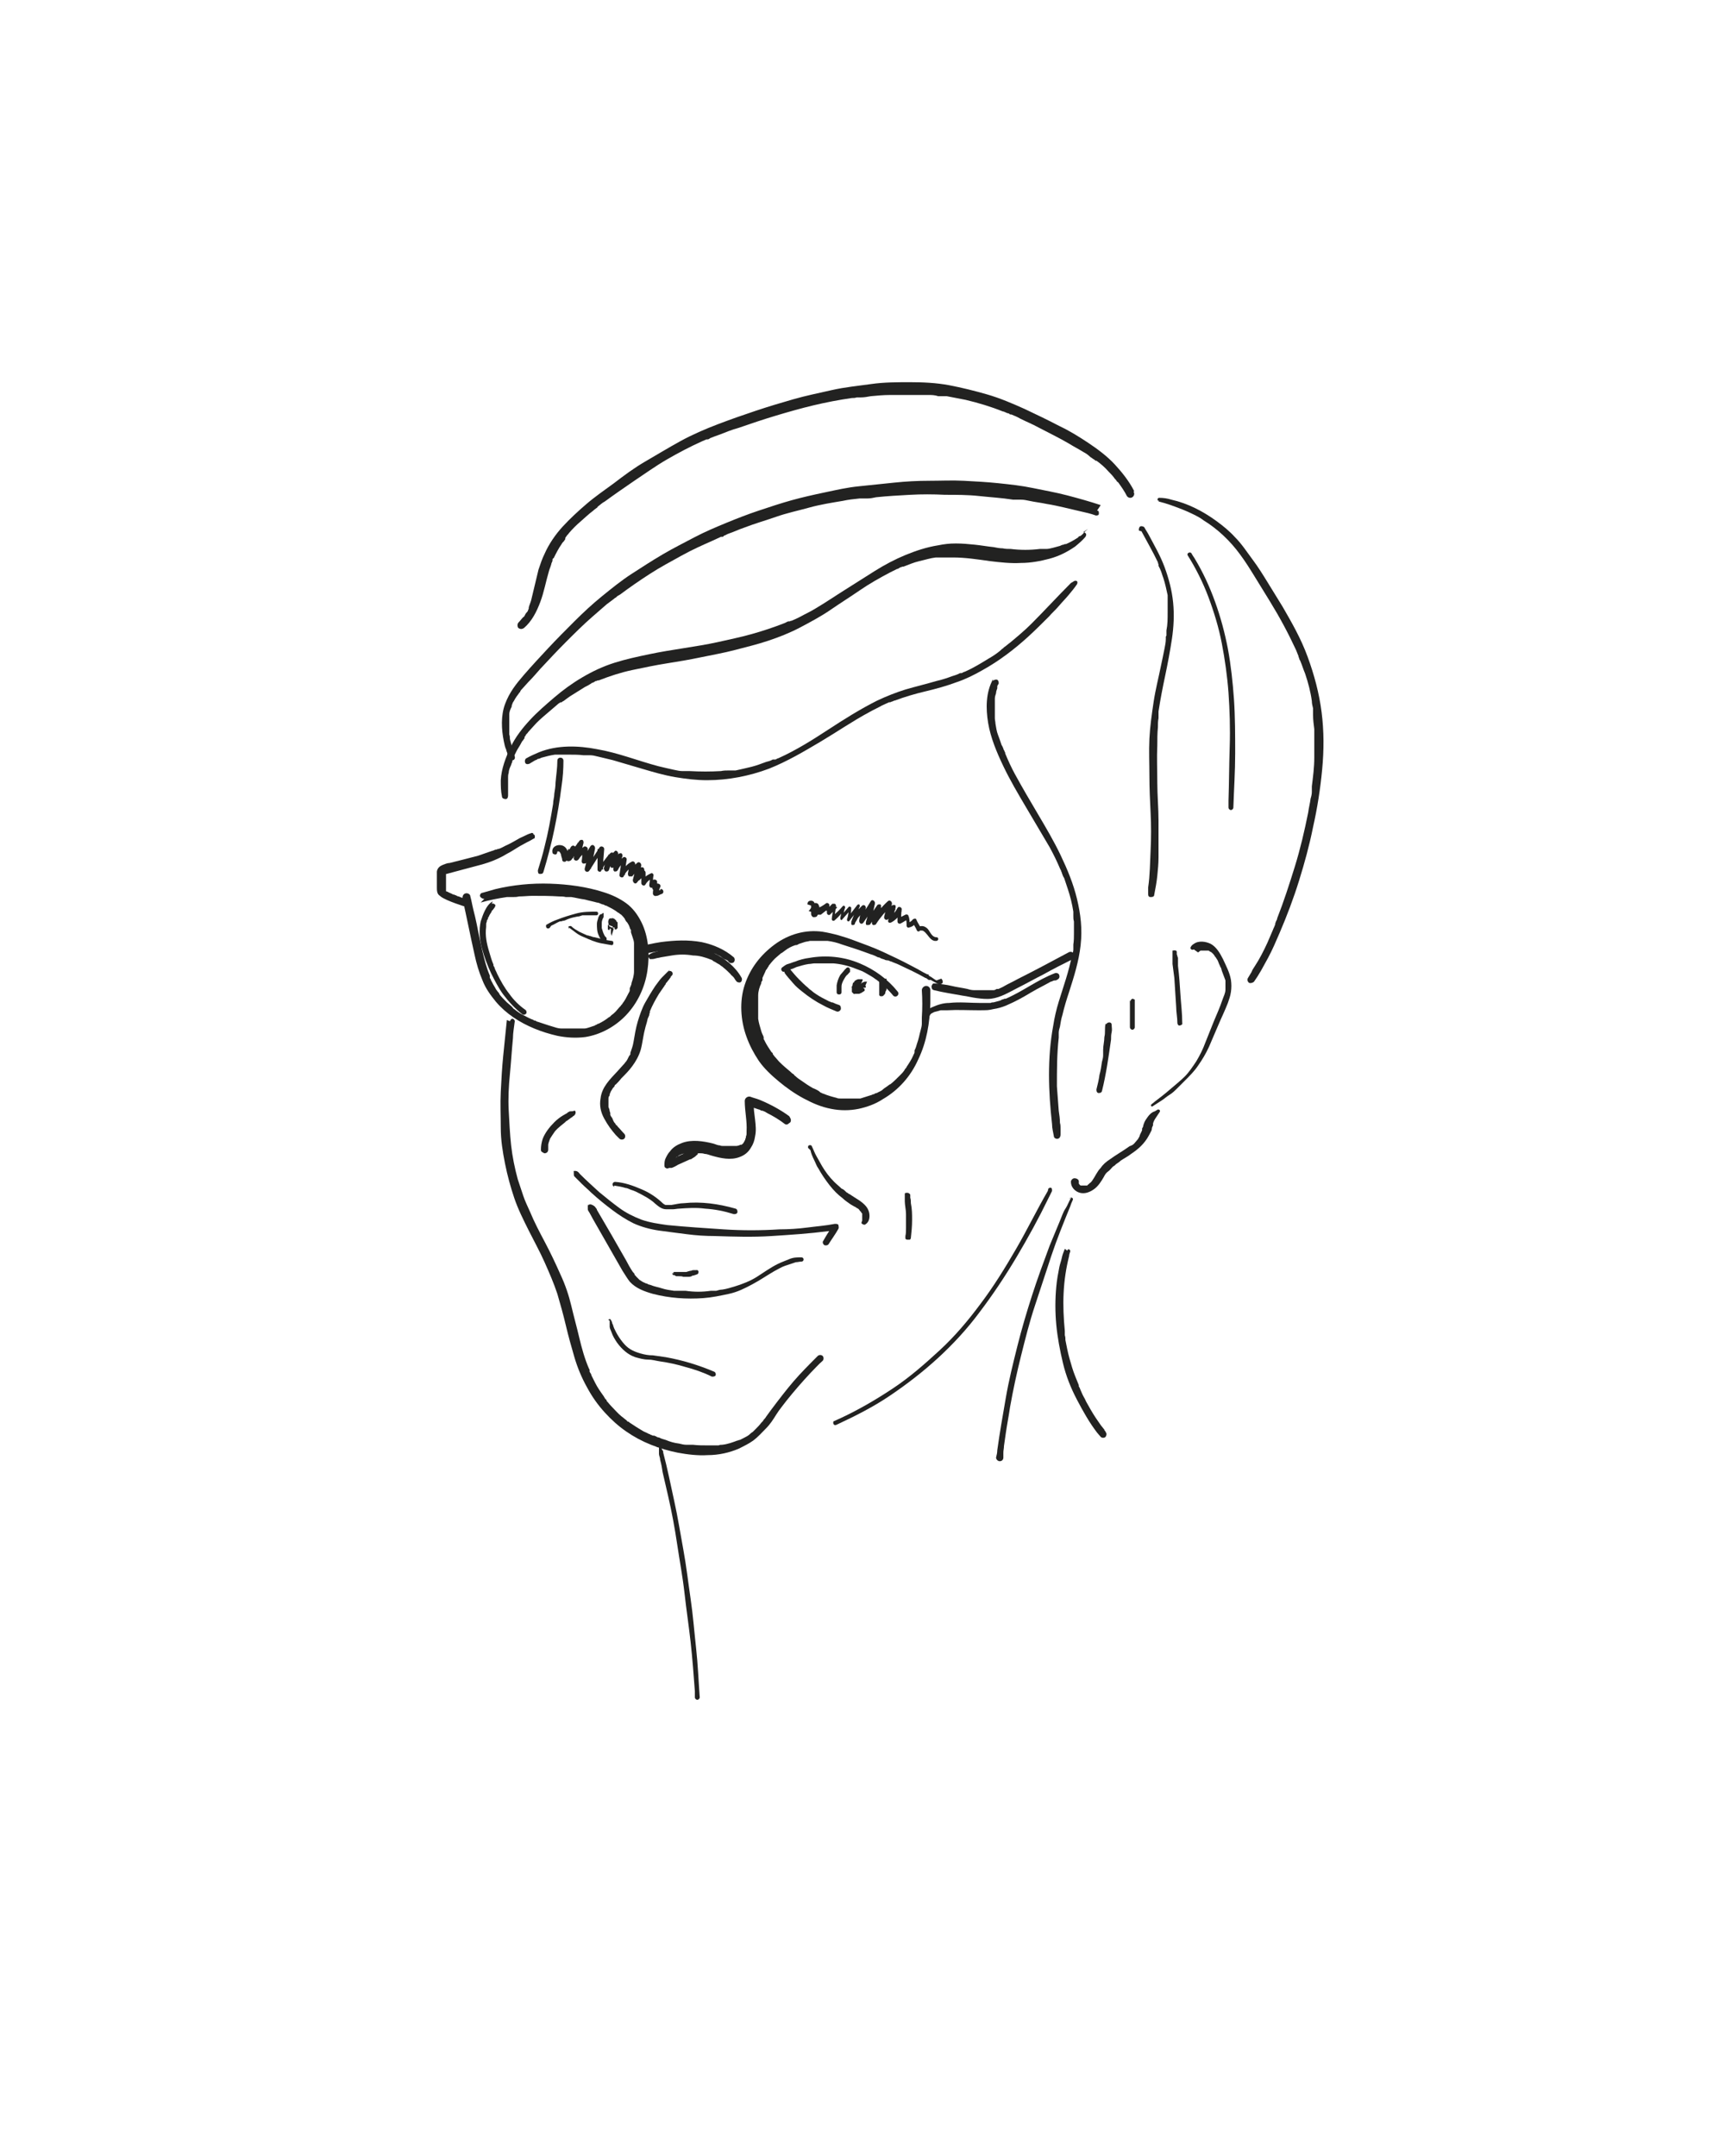 <?xml version="1.0" encoding="UTF-8"?>
<svg xmlns="http://www.w3.org/2000/svg" xmlns:i="http://ns.adobe.com/AdobeIllustrator/10.0/" id="Dessin" version="1.1" viewBox="0 0 283.5 354.3">
  <defs>
    <style>
      .st0 {
        fill: #222221;
      }
    </style>
  </defs>
  <path class="st0" d="M139.6,159c0,0-.1,0-.2,0h.2c-.1,0-.3-.1-.4,0,0,0,0,0,0,0,0,0-.2.1-.2.2-.1,0-.2.2-.3.3-.2.2-.4.5-.6.7-.3.5-.5,1.1-.6,1.7,0,.4,0,.7,0,1.1,0,.1,0,.2.1.3s.2.1.3.1.2,0,.3-.1.1-.2.1-.3c0-.3,0-.6,0-.9h0c0-.3.1-.6.3-1h0c.2-.3.3-.6.6-.9h0c.1,0,.2-.2.3-.3,0,0,.1-.1.2-.2h0c0-.1,0-.1,0-.2,0-.1,0-.2,0-.3v.2c0,0,0,0,0,0,0,0,0-.1,0-.2s-.1-.1-.2,0h0Z"></path>
  <path class="st0" d="M144.3,161.2h0s.2-.2.2-.2h0s0,0,0,0c0,0,0,0,0,.1,0,0,0,0,0,.1,0,0,0,.1,0,.2h0s0,0,0-.1c0,.2,0,.3,0,.5s0,.4,0,.5h0s0,.2,0,.3c0,0,0,.1,0,.2,0,0,0,0,0,.1,0,0,0,0,0,0,0,0,0,.1,0,.2h0s0,0,0,.2h0c0,.2,0,.2,0,.2,0,0,0,.1.2.2,0,0,.1,0,.2,0,0,0,.2,0,.3-.1,0,0,0-.1.2-.2,0,0,0-.1.1-.2,0,0,0,0,0-.1,0-.2.2-.4.2-.5s0-.4,0-.6c0-.1,0-.3,0-.4,0-.2,0-.4,0-.6h0c0-.2,0-.2-.1-.2,0,0,0,0,0,0,0,0-.1,0-.2,0h0c0,0,.2.1.3.2,0,0,0,0,0,0,0,0,0,0-.1-.1,0,0-.1,0-.2,0,0,0-.1,0-.2,0,0,0-.1.1-.1.2h0Z"></path>
  <path class="st0" d="M141.8,161s0,0,0,0h0s0,0,0,0c0,0,0,0,0,0v.2h0c0,0,0-.1,0-.1,0,0,0-.1,0-.1h0s0,0,0,0c0,0,0,0-.1-.1,0,0,0,0-.2,0,0,0-.1,0-.2,0s-.1,0-.2,0c0,0-.2,0-.3.1,0,0-.1,0-.2.1,0,0-.2.1-.2.2s-.1.1-.2.2,0,.2-.1.3c0,0,0,0,0,.1,0,0,0,.1,0,.2h0c0,.2,0,.2,0,.3,0,0,0,.1,0,.2,0,0,0,0,0,0,0,0,0,0,0,.1,0,0,0,0,0,0,0,0,.1.1.2.2s.2,0,.2.1c0,0,.1,0,.2,0,0,0,.2,0,.3,0s.2,0,.3,0c0,0,.1,0,.2,0,0,0,0,0,.2,0s0,0,.1,0c0,0,0,0,.1-.1,0,0,0-.1.1-.2,0,0,0,0,0-.1,0,0,0-.1,0-.2,0,0,0,0,0,0s0,0-.1,0h0s0,0,0,.1c0,0,0,0,0,0h0s0,0-.1,0h0c0,0-.1,0-.2,0h0s0,0-.1,0,0,0-.2,0h0c-.1,0-.2,0-.3,0h0c0,0-.2,0-.3,0h0c0,0-.1,0-.2,0h0c0,0,0,0-.2,0h0c0,0,0,0,0,0h0s0,0,0,0h0s0,0,0,0h0s0,0,0-.1h0c0,0,0,0,0,0h0s0,0,.1-.1h0c0,0,.1,0,.2-.1h0c0,0,.2,0,.2,0h0s0,0,0,0c0,0,0,0,0,0h0s0,0,0,0h0c0,0,.1,0,.2,0h0c0,0,.1,0,.2,0,0,0,0,0,0,0h-.1,0s0,0,0,0c0,0,0,0,.1-.1h0c0,0,0,0,0,0h0s0,0,0,0h0s0,0,0,0c0,0,.2,0,.2,0s0-.1,0-.2h0Z"></path>
  <path class="st0" d="M142.5,161.3c0,0-.2,0-.3,0s-.2,0-.3.1c-.2,0-.3.2-.5.3,0,0-.2.2-.2.2,0,0,0,.2,0,.3,0,.1.2.3.4.4,0,0,.2,0,.2.1,0,0,0,0,0,0,0,0,0,0,0,0,0,0,0,0,.1,0,0,0,0,0,0,0s0,0,0-.1h0s0,0,0,0,0,0,0-.1c0,0,0-.1,0-.2,0-.2,0-.3-.2-.4,0,0-.2-.1-.3-.2,0,0-.2,0-.3,0s-.2,0-.3,0c0,0-.2,0-.2,0-.2,0-.4.2-.5.3,0,0,0,0-.1.1s0,.1,0,.2,0,.1,0,.2h0c0,.2,0,.2,0,.3s0,.1,0,.2c0,0,.1.1.2.2,0,0,0,0,.1.1s.1,0,.2,0c0,0,.2,0,.3,0s.2,0,.3,0c.1,0,.2,0,.3-.1.2,0,.3-.2.5-.3,0,0,.1,0,.2-.1,0,0,0,0,0,0,0,0,0,0,0-.1h0c0,0,0-.2,0-.2,0,0,0,0-.2-.1h0c0,0,0,0-.1,0-.2.1-.4.3-.6.4h0c0,0-.2,0-.3,0h0-.2,0c0,0-.1,0-.2,0h0c0,0-.1,0-.2,0h0c0,0,0,0-.1,0h0c0,0,0,0,0,0h0c0,0,0,0,0,0h0c0,0,0,0,0,0h0c0,0,0,0,0,0h0c0,0,0,0,0,0h0s0,0,.1,0h0c0,0,.2,0,.3-.1h0c.1,0,.2,0,.4,0h0,.1,0,.2,0c0,0,.1,0,.2,0h0s0,0,0,0h0s0,0,0,0h0s0,0,0,0h0c0,0,0,0,0,0h0c0,0,0,0,0,0h0c0,0,0,0,0,0h0c0,0,0,0,0,0h0s0,0,0,0h0s0,0,0,0h0s0,0,0,0h0,0,0,0,0c0,0-.1,0-.2,0h0c0,0,0,0-.1-.1h0c0,0,0,0,0-.1v.3s0,0,0-.1h0c0,0,.2-.2.3-.2h0c.1,0,.2-.1.4-.2h0c0,0,.2,0,.3,0s.1-.1.1-.2c0,0,0,0,0-.1,0,0,0,0-.1,0h0Z"></path>
  <path class="st0" d="M79,148.3c1.4-.4,2.9-.7,4.3-.9.2,0,.3,0,.5,0,0,0,0,0,.1,0,0,0,0,0,0,0,.1,0,.2,0,.3,0,.4,0,.7,0,1.1-.1.7,0,1.5-.1,2.2-.1,1.5,0,2.9,0,4.4.1.4,0,.7,0,1.1.1,0,0,0,0,.1,0,.2,0-.1,0,0,0,0,0,.2,0,.2,0,.2,0,.4,0,.6,0,.7.1,1.4.3,2.2.4.7.2,1.3.3,2,.5.3,0,.6.2.9.3.2,0,.3.1.5.2,0,0,0,0,0,0,0,0,0,0,0,0,0,0,.2,0,.3.1.6.3,1.2.6,1.7,1,0,0,0,0,0,0,0,0,0,0,0,0,0,0,.1.1.2.1.1.1.2.2.4.3.2.2.4.4.6.7,0,0,0,.1,0,0s0,0,0,0c0,0,0,.1.1.2,0,.1.2.3.3.4.2.3.3.5.4.8,0,.1.1.3.2.4,0-.1,0,0,0,0,0,0,0,0,0,.1,0,0,0,.2,0,.3.1.3.2.6.3.9s.2.6.2.9c0,.1,0,.3,0,.4,0,0,0,.1,0,.2,0-.1,0,0,0,0,0,0,0,.1,0,.1,0,.6,0,1.3,0,2,0,.3,0,.6,0,1,0,.2,0,.3,0,.5,0,0,0,0,0,.1,0,0,0,.1,0,0,0,0,0,.2,0,.3,0,.7-.2,1.3-.4,1.9,0,.3-.2.6-.3.9,0,0,0,.1,0,.2,0,0,0,0,0,.1,0,0,0,0,0,0,0,.2-.1.3-.2.5-.3.6-.6,1.2-1,1.7,0,.1-.2.2-.3.4,0,0,0,0,0,0,0,0,0,0,0,0,0,0-.1.1-.2.2-.2.2-.4.5-.6.7s-.4.4-.7.6c-.1.1-.2.2-.3.3,0,0-.1,0-.2.1,0,0,0,0,0,0,0,0,0,0,0,0-.5.4-1,.7-1.6,1-.1,0-.3.1-.4.2,0,0-.2,0-.2.1,0,0,0,0,0,0-.2,0,0,0,0,0-.3.1-.6.2-.9.3s-.6.2-.9.2c-.1,0-.3,0-.4,0,0,0-.1,0-.2,0,0,0,0,0-.1,0,0,0,0,0,0,0-.7,0-1.4,0-2.1,0-.2,0-.4,0-.5,0,0,0-.1,0,0,0,0,0,0,0-.1,0-.1,0-.2,0-.3,0-.4,0-.8-.1-1.1-.2-.7-.2-1.3-.4-1.9-.6-.3-.1-.6-.2-.9-.3-.1,0-.3-.1-.4-.2-.2,0,0,0,0,0,0,0,0,0-.1,0,0,0-.2,0-.2-.1-.6-.2-1.1-.5-1.7-.8s-1-.6-1.5-1c-.1,0-.2-.2-.3-.3,0,0,0,0,0,0,0,0,0,0,0,0,0,0-.1-.1-.2-.2-.2-.2-.5-.4-.7-.6-.4-.4-.9-.9-1.2-1.3,0,0,0-.1-.1-.2,0,0,0,0,0,0,0,.1,0,0,0,0,0-.1-.2-.2-.3-.4-.2-.2-.3-.5-.5-.8-.2-.3-.3-.6-.5-.9,0-.1-.1-.3-.2-.4,0,0,0,0,0-.1,0-.1,0,.1,0,0,0,0,0-.2,0-.3-.3-.7-.5-1.3-.7-2-.4-1.4-.7-2.8-1-4.2-.3-1.5-.6-3.1-1-4.6-.2-.8-.3-1.5-.5-2.2,0-.4-.5-.6-.8-.5-.4.1-.5.5-.5.8.7,3.1,1.3,6.2,2,9.3.3,1.4.7,2.8,1.3,4.2.5,1.3,1.3,2.4,2.2,3.5,1.7,2,3.9,3.4,6.3,4.4,1.2.5,2.5.9,3.8,1.2,1.5.3,3,.4,4.6.2,2.5-.4,4.9-1.7,6.7-3.6,1.9-2,3.1-4.6,3.5-7.3s.2-5.6-1-8c-.6-1.2-1.4-2.3-2.5-3.1s-2.4-1.4-3.7-1.8c-2.8-.9-5.8-1.3-8.8-1.4s-6.1.2-9,.9c-.7.2-1.4.4-2.1.6-.3,0-.5.4-.4.6s.4.4.7.4h0Z"></path>
  <path class="st0" d="M153.9,161.1c-.4-.2-.7-.5-1.1-.7,0,0-.2-.1-.2-.2h0c0,0,0,0,0-.1,0,0,0,0-.2,0-.2-.1-.4-.2-.6-.3-.7-.4-1.4-.8-2.2-1.2-1.5-.8-3-1.5-4.5-2.2s-3.2-1.3-4.8-1.9-3.3-1.1-5.1-1.4c-2.8-.4-5.6.4-7.9,2.1s-4,3.9-4.9,6.6-.7,5.9.3,8.6c.5,1.4,1.2,2.7,2,3.9.9,1.3,2.1,2.4,3.3,3.4s2.6,2,4.1,2.8,2.9,1.4,4.5,1.7c1.5.3,3,.3,4.5,0,1.4-.3,2.8-.8,4-1.6,2.6-1.5,4.6-3.8,5.8-6.5,1.4-2.9,1.9-6,2-9.2,0-.7,0-1.5,0-2.2,0-.4-.3-.7-.7-.7-.3,0-.7.3-.7.7.1,1.5.1,3,0,4.5,0,.2,0,.4,0,.6,0,0,0,0,0,.1s0,.2,0,0c0,.1,0,.2,0,.3,0,.4-.1.7-.2,1.1-.2.7-.3,1.4-.6,2.2-.1.4-.2.7-.4,1.1,0,0,0,.2,0,.2,0,.1,0,0,0,0,0,0,0,.1,0,.1,0,.2-.2.4-.2.5-.3.7-.7,1.3-1.1,1.9,0,.1-.2.3-.3.4,0,0,0,.1-.1.2,0,0,0,0,0,0s0,0,0,0c0,0,0,0,0,0-.2.3-.4.5-.7.8-.5.5-1,1-1.5,1.4,0,0-.1.1-.2.1,0,0,0,0,0,0h0s0,0,0,0c-.1.1-.3.2-.4.3-.3.2-.6.4-.8.6s-.6.3-.9.5c-.2,0-.3.1-.5.2,0,0,0,0,0,0-.2,0,.1,0,0,0,0,0-.2,0-.3.1-.6.2-1.3.4-1.9.6-.2,0-.3,0-.5,0,0,0,0,0-.1,0-.2,0,.1,0,0,0,0,0-.2,0-.3,0-.3,0-.7,0-1,0s-.7,0-1,0c0,0-.2,0-.3,0-.2,0,.1,0,0,0,0,0,0,0-.1,0-.2,0-.4,0-.6-.1-.8-.2-1.5-.4-2.2-.7,0,0,0,0,0,0-.2,0,.1,0,0,0,0,0-.2,0-.2-.1-.2,0-.4-.2-.5-.3-.3-.2-.7-.4-1-.5-.7-.4-1.3-.8-2-1.3-.3-.2-.6-.4-.9-.7,0,0-.2-.1-.2-.2,0,0,0,0-.1-.1,0,0,0,0,0,0-.2-.1-.3-.2-.5-.4-.6-.5-1.2-1-1.8-1.6-.3-.3-.5-.6-.8-.9-.1-.1-.2-.3-.3-.4,0,.1,0,0,0,0,0,0,0,0,0-.1,0,0-.1-.2-.2-.2-.4-.6-.8-1.2-1.1-1.8,0-.1-.2-.3-.2-.4,0,0,0-.1,0-.2,0,0,0,0,0-.1,0-.1,0,.1,0,0-.1-.3-.3-.6-.4-1-.2-.7-.4-1.3-.5-2,0-.2,0-.3,0-.5s0,.1,0,0c0,0,0,0,0-.1,0-.1,0-.2,0-.3,0-.4,0-.7,0-1.1s0-.7,0-1c0-.2,0-.3,0-.5,0,0,0-.2,0-.2,0,0,0-.1,0-.1,0-.2,0,.2,0,0,0-.7.2-1.4.5-2,0-.1,0-.3.2-.5,0,0,0-.1,0-.2,0,0,0,0,0-.1,0,0,0,0,0,0,0,0,0,0,0,0,0,0,0-.2,0-.2,0,0,0-.1,0-.2,0-.1.2-.3.2-.4.2-.3.3-.6.5-.8,0-.1.2-.3.3-.4,0,0,0-.1.1-.2,0,0,0,0,0,0,0,0,.2-.2,0,0,.4-.5.8-1,1.3-1.4.2-.2.5-.4.7-.6h0c0,0,0,0,0,0,0,0,0,0,0,0,0,0,.1,0,.2-.1.1-.1.3-.2.4-.3.5-.4,1.1-.7,1.7-.9,0,0,0,0,.1,0,0,0,.2,0,0,0s0,0,0,0c0,0,0,0,0,0,.2,0,.3-.1.5-.2.3-.1.6-.2.9-.3s.6-.1.9-.2c0,0,0,0,.1,0,0,0-.2,0,0,0,0,0,.2,0,.2,0,.2,0,.3,0,.5,0,.3,0,.7,0,1,0,.2,0,.4,0,.6,0,0,0,.2,0,.3,0-.2,0,0,0,0,0,0,0,.1,0,.2,0,.8.1,1.6.3,2.4.6,1.6.5,3.1,1,4.7,1.6.4.1.8.3,1.2.5.2,0,.4.1.5.2,0,0,.2,0,.3.1,0,0,.2,0,0,0,0,0,.2,0,.3.1s.2,0,.3.1c0,0,.1,0,.2,0-.1,0,0,0,0,0,.2,0,.4.2.6.2.4.2.8.3,1.2.5,1.5.7,3,1.4,4.4,2.2.2,0,.3.2.5.3,0,0,.3.1.2,0,0,0,0,0,0,0,0,0,.2,0,.3.1.4.2.7.4,1.1.6.2.1.6,0,.7-.2s0-.5-.2-.7h0Z"></path>
  <path class="st0" d="M153.5,162.7c1.6.4,3.1.6,4.7.9.8.1,1.5.3,2.3.4s1.6.2,2.4.1c1.6-.2,3-1.1,4.4-1.8s2.8-1.5,4.2-2.2c1.6-.9,3.2-1.7,4.8-2.5.3-.2.4-.6.2-.9-.2-.3-.6-.4-.9-.2-2.8,1.5-5.6,3-8.4,4.4-.7.4-1.4.7-2.1,1.1-.3.2-.6.3-1,.5-.2,0,0,0,0,0,0,0,0,0-.1,0h-.2c-.2.1-.3.2-.5.2-.1,0-.2,0-.3,0,0,0,0,0-.1,0-.2,0,0,0,0,0-.2,0-.4,0-.6,0-.4,0-.8,0-1.1,0,0,0-.1,0-.2,0,0,0-.1,0,0,0,0,0-.2,0-.3,0-.2,0-.4,0-.6,0-.4,0-.8-.1-1.1-.2-.9-.2-1.8-.3-2.6-.5s-1.8-.3-2.6-.4c-.2,0-.3,0-.4,0-.1,0-.2.2-.3.4,0,.3,0,.6.4.7h0Z"></path>
  <path class="st0" d="M152.7,167.1c0-.1,0-.1.1-.2,0,0,0-.1.1-.2,0,0,0,0,0,0,0,0,0,0,0,0,0,0,.1-.1.2-.2,0,0,.1,0,0,0,0,0,0,0,0,0,0,0,.1,0,.2-.1,0,0,.1,0,.2-.1,0,0,0,0,0,0t0,0s0,0,0,0c.4-.1.8-.2,1.1-.3.2,0,.4,0,.6,0,0,0,0,0,0,0,0,0,.1,0,.2,0,.1,0,.2,0,.3,0,1.7-.1,3.3,0,5,0s1.7,0,2.6-.2c.7-.1,1.4-.3,2.1-.6,1.4-.6,2.7-1.3,4-2.1.7-.4,1.4-.8,2.2-1.2.4-.2.7-.4,1.1-.6.2,0,.4-.2.6-.2-.1,0,0,0,0,0,0,0,0,0,.1,0,.1,0,.2,0,.3-.1.3-.1.5-.4.4-.7,0-.3-.4-.5-.7-.4-2.9,1.1-5.3,3-8.1,4.2-.1,0,.1,0,0,0,0,0,0,0-.1,0,0,0-.2,0-.3.1-.2,0-.3.1-.5.2-.4.1-.7.2-1.1.3-.2,0-.3,0-.5.1,0,0-.1,0-.2,0,0,0-.2,0,0,0-.1,0-.2,0-.3,0-.4,0-.8,0-1.2,0-1.7,0-3.4-.2-5.1,0-1,0-1.9.3-2.8.7-.7.3-1.6.9-1.5,1.8,0,.1,0,.3.2.3.2,0,.3,0,.4-.2h0Z"></path>
  <path class="st0" d="M87.6,137s0,0-.1,0h.2c0,0,0,0,0,0-.1-.1-.3-.2-.4-.1-.4.1-.8.3-1.2.5-.4.2-.7.3-1,.5-.7.4-1.4.8-2.1,1.1-.4.2-.7.4-1.1.5,0,0-.2,0-.3.1,0,0,0,0-.1,0,0,0-.1,0,0,0-.2,0-.4.2-.6.2-.8.3-1.5.5-2.3.8-1.5.4-3.1.8-4.7,1.2-.4,0-.8.2-1.1.3-.5.2-.9.5-1,1.1,0,.4,0,.9,0,1.3v1.3c0,.5,0,1.1.5,1.4.3.3.8.5,1.2.7.9.4,1.8.7,2.7,1,.3,0,.7-.1.8-.4s0-.7-.4-.8c-.4-.1-.8-.2-1.2-.4-.2,0-.3-.1-.5-.2,0,0-.2,0-.2-.1-.2,0,.1,0,0,0,0,0-.1,0-.2,0-.3-.2-.7-.3-1-.5,0,0-.2,0-.2-.1h0s0,0,0,0c0,0,0,0,0,0h0q0,0,0,0s0,0,0,0c0-.1,0,.1,0,0v-.2c0-.8,0-1.6,0-2.4h0c0-.3,0,0,0-.1,0,0,0,0,0-.1,0,0,0,.1,0,0h0s0,0,0,0h0c.1-.1-.1,0,0,0,0,0,0,0,.1,0,.4-.1.7-.2,1.1-.3,1.5-.4,3-.8,4.5-1.2s3-1,4.3-1.8c.8-.4,1.5-.9,2.2-1.3.4-.2.7-.4,1.1-.6s.8-.4,1.1-.6c.2,0,.2-.2.2-.4h0c0,0,0,.1,0,.2,0,0,0,0,0-.1,0-.2,0-.3-.2-.4h0Z"></path>
  <path class="st0" d="M81,148.1c-.6.3-1,.9-1.3,1.5s-.5,1.2-.7,1.8c-.3,1.4-.2,2.9.2,4.4s.9,2.8,1.5,4.1c.6,1.2,1.2,2.4,2,3.5.9,1.2,2,2.4,3.2,3.3.2.1.5,0,.6-.2.1-.2,0-.5-.2-.6-1-.7-1.9-1.6-2.6-2.6-.8-1-1.4-2.1-2-3.3-.1-.3-.3-.6-.4-.9,0-.1-.1-.3-.2-.4,0,0,0-.1,0,0,0,0,0,0,0,0,0,0,0-.2,0-.2-.3-.7-.5-1.4-.7-2.1-.4-1.3-.7-2.7-.5-4.1,0,0,0,0,0,0,0,0,0-.1,0-.1,0,0,0-.2,0-.2,0-.2,0-.4.1-.5,0-.2,0-.3.2-.5,0,0,0,0,0-.1,0,0,0,0,0,0t0,0c0,0,0-.2.1-.2.1-.3.3-.6.5-.9,0,0,0,0,0-.1t0,0s0,0,0,0c0,0,.1-.1.2-.2.1-.1.2-.3.3-.4.1-.2.2-.4,0-.5-.1-.1-.3-.2-.5-.1h0Z"></path>
  <path class="st0" d="M125.9,158.5c-.2.3-.4.5-.6.9s-.3.6-.5.9c-.3.6-.6,1.3-.8,2-.4,1.3-.6,2.7-.6,4.1,0,2.7.8,5.4,2.3,7.6.8,1.2,1.8,2.4,3,3.3.2.1.4.2.6,0s.2-.4,0-.6c-2-1.6-3.5-3.7-4.4-6.1s-1-5.2-.3-7.8c.2-.7.4-1.4.7-2.1.2-.4.3-.7.5-1.1,0-.2.2-.3.3-.5s.2-.4.2-.5c0-.2-.2-.4-.3-.2h0Z"></path>
  <path class="st0" d="M129.1,159.7c.3-.2.6-.3.8-.4.3-.1.6-.2,1-.4.7-.2,1.3-.4,2-.5.3,0,.7-.1.9-.1.3,0,.7,0,1.1,0,.7,0,1.4,0,2.1,0,1.2.1,2.5.4,3.7.9.3.1.5.2.8.3.3.1.6.3.8.4.5.3,1.1.6,1.6,1,.2.1.3.2.4.3,0,0,0,0,0,0h.1c0,.1.1.2.2.2.3.2.5.4.8.7.5.5,1,1,1.4,1.5.2.2.5.2.7,0,.2-.2.2-.5,0-.7-1.6-2-3.8-3.6-6.2-4.6-2.6-1.1-5.5-1.4-8.3-.9-.8.1-1.6.3-2.3.6-.4.1-.8.3-1.2.4s-.7.4-1,.6c-.3.3.1.9.5.6h0Z"></path>
  <path class="st0" d="M128.9,159.8c.4.6.9,1.1,1.4,1.7s1,1,1.5,1.4c1.1.9,2.3,1.7,3.5,2.3.7.4,1.5.7,2.2,1,.3.1.6-.1.7-.4,0-.3,0-.6-.4-.7-.3-.1-.6-.2-1-.4,0,0,.1,0,0,0,0,0,0,0,0,0,0,0,0,0-.1,0,0,0-.2,0-.2-.1-.2,0-.3-.1-.5-.2-.6-.3-1.2-.6-1.8-1-.3-.2-.6-.4-.8-.6-.1-.1-.3-.2-.4-.3,0,0,0,0,0,0,0,0-.2-.1,0,0,0,0-.1-.1-.2-.2-.5-.4-1-.9-1.5-1.4-.5-.5-1-1.1-1.5-1.7-.2-.2-.5-.2-.7,0s-.3.4-.1.7h0Z"></path>
  <path class="st0" d="M105.4,156.8c1.1-.2,2.2-.4,3.3-.6.3,0,.5,0,.8-.1.1,0,0,0,0,0,0,0,0,0,0,0,0,0,.1,0,.2,0,.1,0,.3,0,.4,0,.6,0,1.1-.1,1.7-.1.5,0,1.1,0,1.6,0,.2,0,.5,0,.7,0,.1,0,.2,0,.3,0s0,0,0,0,.1,0,.2,0c.9.1,1.8.4,2.7.7,0,0,0,0,0,0,0,0,0,0,0,0,0,0,.1,0,.2,0,.1,0,.2.1.4.2.2.1.5.2.7.4s.4.3.7.4c0,0,.2.1,0,0,0,0,.1,0,.2.1.1,0,.2.2.3.3.2.2.6.2.8,0,.2-.2.2-.6,0-.8-1.5-1.3-3.4-2.1-5.3-2.5-2.2-.4-4.4-.3-6.7,0-1.3.2-2.6.5-3.8.8-.2,0-.4.4-.3.6,0,.3.3.4.6.4h0Z"></path>
  <path class="st0" d="M106.8,157.6c.3,0,.6,0,.9-.1s.6-.1.9-.2c.6-.1,1.2-.2,1.8-.3,1.2-.2,2.3-.2,3.5,0,1,0,2,.3,3,.7,0,0,0,0,0,0,0,0,0,0,0,0,0,0,0,0,0,0,0,0,0,0,0,0,.1,0,.2.1.3.2.2.1.4.2.7.4.2.1.4.2.6.4,0,0,.2.1.3.2,0,0,0,0,.1.1,0,0,0,0,0,0,0,0,0,0,0,0,.4.3.8.7,1.2,1.1,0,.1.2.2.3.3,0,0,0,0,0,0,0,0,0,0,0,0,0,0,0,.1.1.1.2.2.3.5.5.7.1.2.5.3.7.2s.3-.4.2-.7c-1-1.8-2.7-3.2-4.6-4.1-1-.4-2.1-.7-3.2-.9-1.2-.2-2.5-.1-3.7,0-.7.1-1.4.3-2,.5-.3.1-.7.2-1,.3s-.7.3-.9.5c-.1,0,0,.3.1.3h0Z"></path>
  <path class="st0" d="M133.3,148.8c0,.5,0,.9,0,1.4,0,.2.2.5.4.5s.5,0,.6-.2c.2-.4.4-.8.6-1.1h-.9c0,0,0,.1.1.2,0,0,0,0,0,0s0,0,0,0c0,0,0,0,0,.1,0,0,0,0,0,0,0,0,0,.2,0,.2,0,.2.1.3.3.4.2,0,.3,0,.5,0,.5-.4,1-.8,1.5-1.1l-.5-.3c0,.4,0,.7,0,1.1,0,.3.4.5.6.2.4-.4.7-.7,1.1-1.1l-.6-.3c-.1.7-.2,1.4-.3,2.2,0,.3.3.4.5.2.7-.6,1.2-1.2,1.7-2l-.4-.2c-.1.6-.3,1.2-.4,1.9,0,.2.2.4.3.2.5-.6,1-1.1,1.5-1.7l-.4-.2c0,.6-.1,1.3-.3,1.9,0,.3.3.4.4.2.6-.8,1.2-1.5,1.7-2.3l-.4-.2c-.2.5-.4.9-.5,1.4s-.3.9-.5,1.4c0,.2,0,.4.2.4.2,0,.3,0,.4-.2,0-.2.2-.4.3-.6.1-.2.2-.4.4-.6.3-.4.6-.8,1-1.1l-.6-.4c-.1.7-.3,1.5-.4,2.2,0,.4.4.7.7.3.7-1,1.3-2,1.9-3l-.7-.3c-.2,1.1-.5,2.2-.8,3.3,0,.2,0,.4.2.4.2,0,.4,0,.5-.1.6-.9,1.2-1.8,1.9-2.7l-.7-.3c-.3.9-.6,1.8-.9,2.6,0,.2,0,.4.2.5.2,0,.4,0,.5-.2.7-1.1,1.6-2.1,2.5-3l-.7-.4c-.2.8-.3,1.5-.5,2.3,0,.4.4.6.7.3.4-.5.8-1.1,1.2-1.6l-.7-.3c-.2.7-.3,1.4-.5,2s.3.6.6.4c.7-.4,1.3-1.1,1.6-1.8l-.7-.2c0,.6,0,1.3,0,1.9,0,.3.3.5.6.3.4-.2.8-.5,1.2-.7l-.5-.2c.2.4.2.9.2,1.3,0,.2.2.4.4.3.5-.1.9-.4,1.2-.8h-.6c.2.4.5.8.7,1.3.1.2.4.2.5,0,0,0,.2,0,.2,0,.1,0,.3,0,.4.1.3.2.4.4.6.6.4.5.8,1.1,1.5,1,.1,0,.3-.1.3-.3s-.1-.3-.3-.3c-.7,0-1-.8-1.3-1.2-.2-.3-.5-.5-.8-.6-.4-.1-.7,0-1,.2h.5c-.2-.4-.5-.8-.7-1.3,0-.2-.4-.2-.6,0-.2.3-.6.5-.9.6l.4.3c0-.5,0-1.1-.2-1.5,0-.2-.3-.3-.5-.2-.4.2-.8.4-1.3.7l.6.3c0-.6,0-1.3.1-1.9,0-.4-.6-.5-.7-.2-.3.6-.8,1.2-1.4,1.5l.6.4c.2-.7.3-1.4.5-2,0-.2,0-.4-.2-.4-.2,0-.4,0-.5.2-.4.5-.8,1.1-1.2,1.6l.7.3c.2-.8.4-1.5.6-2.3,0-.4-.4-.7-.7-.4-1,.9-1.9,2-2.6,3.2l.7.3c.3-.9.6-1.8.8-2.6,0-.2,0-.4-.2-.4-.2,0-.3,0-.4.1-.6.9-1.3,1.8-1.9,2.7l.7.3c.3-1.1.6-2.2.8-3.3,0-.4-.5-.7-.7-.3-.6,1-1.3,2-1.9,3l.7.3c.1-.7.2-1.5.4-2.2,0-.4-.3-.6-.6-.4-.4.4-.8.8-1.1,1.2-.2.2-.3.4-.4.7-.1.2-.2.5-.3.8l.6.2c.1-.5.3-.9.4-1.4s.2-1,.4-1.4c0-.1,0-.2-.1-.3-.1,0-.2,0-.3.1-.6.8-1.2,1.5-1.7,2.3l.4.2c.2-.7.3-1.3.3-2,0-.2-.3-.3-.4-.2-.5.6-1,1.1-1.4,1.7l.3.2c.2-.6.3-1.2.5-1.8,0-.2-.2-.4-.4-.2-.5.6-1.1,1.2-1.8,1.7l.4.4c.1-.7.2-1.4.3-2.1,0-.1,0-.3-.2-.4-.1,0-.3,0-.4,0-.4.4-.7.7-1.1,1.1l.6.2c0-.4,0-.7,0-1.1,0-.2-.3-.4-.5-.3-.5.4-1.1.7-1.7,1l.6.5c.1-.4,0-.9-.2-1.3-.2-.3-.7-.3-.9,0-.2.4-.4.8-.7,1.1l1,.3c0-.5,0-.9,0-1.4,0-.3-.2-.6-.6-.6s-.6.2-.6.6h0Z"></path>
  <path class="st0" d="M108.6,146.2c-.3.1-.5.2-.8.3l.5.3c0-.3,0-.7.2-1,.2-.4-.2-.7-.6-.6-.2.1-.3.2-.5.3l.6.3c0-.3,0-.6,0-.9,0-.3-.4-.5-.7-.3-.2.2-.4.3-.6.5l.6.3c0-.5,0-1,.1-1.6,0-.2-.2-.4-.4-.3-.7.3-1.2.7-1.6,1.3l.7.2c0-.5,0-1,0-1.6,0-.3-.3-.5-.6-.4-.4.2-.8.5-1,.8l.7.4c.2-.5.4-.9.6-1.4l-.8-.2c-.2.6-.5,1.1-.9,1.6l.7.4c.2-.8.4-1.6.6-2.4,0-.4-.4-.7-.7-.4-.5.4-.9.9-1.3,1.4l.7.4c0-.6.2-1.1.3-1.6,0-.3-.3-.6-.6-.4-.8.4-1.4,1.1-1.8,2l.7.2c0-.9.2-1.8.3-2.6,0-.3-.4-.5-.6-.3-.6.4-1.2,1-1.5,1.7l.7.3c.2-.8.4-1.5.7-2.2,0-.2,0-.4-.2-.5-.2,0-.4,0-.5.2-.4.5-.8,1.1-1.2,1.6l.7.3c.2-.7.3-1.3.5-2,0-.4-.4-.7-.6-.4-.8.8-1.4,1.8-1.7,2.8,0,.2,0,.4.3.5.2,0,.4,0,.5-.3.3-.8.5-1.6.8-2.4.1-.3-.3-.6-.6-.3-.4.4-.7.8-1,1.2s-.6.9-.8,1.3l.6.2c0-1.1.1-2.3.2-3.4,0-.4-.6-.6-.8-.2-.7,1.1-1.4,2.2-2.2,3.2l.8.3c.2-1.1.5-2.3.7-3.4,0-.5-.5-.8-.8-.3-.4.7-.9,1.4-1.3,2.1l.8.2c0-.6,0-1.3.1-1.9,0-.3-.4-.5-.6-.4-.6.4-1.1.9-1.5,1.5l.8.3.6-2.4c0-.2,0-.4-.2-.5-.2,0-.4,0-.5.2-.6.8-1.2,1.6-1.8,2.5l.8.3c.1-.5.3-1,.4-1.5s-.5-.8-.8-.3c-.3.6-.7,1.1-1.1,1.6l.8.2c0-.8-.3-1.9-1.2-2.1-.8-.2-1.7.3-1.5,1.2,0,.2.3.3.5.3.2,0,.3-.3.3-.5,0,0,0,0,0,0s0,0,0,0,0,0,0,0c0,0,0,0,0,0,0,0,0,0,0,0,0,0,0,0,0,0,0,0,0,0,0,0,0,0,0,0,0,0,0,0,0,0,0,0,0,0,.1,0,0,0h.2s0,0,0,0c0,0,0,0,0,0,0,0,0,0,0,0,.2,0,.3.3.4.5,0,.3.2.6.2.9,0,.2.2.3.3.3.2,0,.3,0,.4-.2.4-.6.7-1.1,1.1-1.6l-.8-.3c-.2.5-.3,1-.4,1.5,0,.2,0,.4.3.5.2,0,.4,0,.6-.2.6-.8,1.2-1.7,1.8-2.5l-.8-.3c-.2.8-.4,1.6-.6,2.4-.1.5.5.7.8.3.3-.5.7-.9,1.2-1.2l-.6-.4c0,.6,0,1.3-.1,1.9,0,.2.1.4.3.4.2,0,.4,0,.5-.2.4-.7.9-1.4,1.3-2.1l-.8-.3c-.2,1.1-.5,2.3-.8,3.4-.1.5.5.8.8.3.7-1.1,1.4-2.2,2.1-3.3l-.8-.2c0,1.1,0,2.3,0,3.4,0,.3.5.5.6.2.2-.4.5-.9.8-1.3s.6-.8,1-1.1l-.6-.3c-.3.8-.6,1.6-.8,2.4l.7.2c.3-.9.8-1.8,1.5-2.5l-.6-.4c-.2.7-.3,1.3-.5,2,0,.2,0,.4.2.5.2,0,.4,0,.5-.2.4-.5.8-1.1,1.2-1.6l-.7-.3c-.3.7-.5,1.5-.7,2.2,0,.2,0,.4.2.5.2,0,.4,0,.5-.2.3-.6.7-1.1,1.2-1.5l-.6-.3c0,.9-.2,1.8-.3,2.6,0,.4.6.5.7.2.3-.7.9-1.3,1.6-1.7l-.6-.4c-.1.5-.2,1.1-.3,1.6,0,.2,0,.4.2.5.2,0,.4,0,.5,0,.4-.5.9-1,1.4-1.4l-.7-.4c-.2.8-.4,1.6-.6,2.4,0,.4.4.8.7.4.5-.6.9-1.2,1.2-1.9,0-.2,0-.5-.3-.6-.2,0-.5,0-.6.3-.2.5-.3.9-.5,1.4,0,.2,0,.4.2.5.2,0,.4,0,.5-.2.2-.2.5-.5.8-.6l-.6-.4c0,.5,0,1,0,1.6,0,.2.1.3.3.4.2,0,.3,0,.4-.2.3-.5.7-.8,1.2-1.1l-.5-.3c0,.5,0,1-.1,1.5,0,.4.3.6.6.4.2-.2.4-.3.6-.5l-.7-.3c0,.3,0,.6,0,.9,0,.3.3.5.6.3.2,0,.4-.2.5-.3l-.6-.6c-.3.4-.4,1-.4,1.5,0,.3.3.5.6.4.3,0,.5-.2.8-.3.2,0,.4-.3.3-.5,0-.2-.3-.4-.5-.3h0Z"></path>
  <path class="st0" d="M110.1,159.4c-.1,0-.3.2-.4.3,0,0-.2.2-.3.3-.2.2-.4.4-.6.6-.4.4-.7.9-1.1,1.4-.6.9-1.2,1.9-1.7,2.8s-.9,2.1-1.2,3.1-.5,2.2-.7,3.4c-.1.6-.3,1.1-.5,1.7,0,0,0,0,0,0,0,0,0,0,0,0,0,0,0,.1,0,.2,0,.1-.1.2-.2.3-.1.2-.2.4-.3.6,0,0-.1.2-.2.3,0,0,0,0,0,0,0,0,0,0,0,0s0,.1-.1.1c-.1.2-.3.4-.4.5-.3.3-.6.7-.9,1-1.2,1.3-2.6,2.6-2.8,4.5-.2,1.1,0,2.2.6,3.3s1.2,1.9,1.9,2.7c.2.2.4.4.6.6.2.2.6.2.8,0,.2-.2.2-.6,0-.8-.4-.4-.7-.8-1.1-1.2,0-.1-.2-.2-.3-.3,0,0,0,0,0,0,0,0,0,0,0,0,0,0,0-.1-.1-.2-.2-.2-.3-.4-.4-.7s-.3-.4-.4-.7c0,0,0-.1,0-.2,0,0,0,0,0,0,0,0,0,0,0,0,0-.1,0-.2-.1-.4,0-.2-.1-.5-.2-.7,0,0,0,0,0-.1,0,0,0,.1,0,0,0,0,0-.1,0-.2,0-.1,0-.3,0-.4,0-.1,0-.2,0-.4,0-.1,0,0,0,0,0,0,0,0,0,0,0,0,0-.1,0-.2,0-.2,0-.4.2-.6,0,0,0,0,0-.1,0,0,0,0,0,0,0,0,0,0,0,0,0-.1,0-.2.1-.3,0-.2.2-.4.3-.6s.2-.3.4-.5c0,0,0,0,0,0,0,0,0,0,0,0,0,0,0,0,0-.1,0,0,.1-.2.2-.2.3-.3.6-.6.9-1,.6-.6,1.3-1.3,1.8-2,.6-.8,1.1-1.7,1.4-2.7.3-1.1.4-2.3.7-3.4.1-.5.3-1,.4-1.5,0-.2.2-.5.3-.8,0-.1,0-.2.1-.4,0,0,0-.1,0-.2,0,0,0,0,0,0,0,0,0,0,0,0,.4-1,.9-1.9,1.5-2.9.3-.4.6-.9.9-1.3,0-.1.2-.2.2-.3,0,0,0,0,0,0,0,0,0,0,0,0,0,0,0-.1.1-.2.2-.2.3-.4.5-.6,0-.1.2-.2.2-.3,0-.1.2-.3.3-.4.2-.4-.2-.8-.6-.6h0Z"></path>
  <path class="st0" d="M110.4,191.8c0,0,0-.2,0-.3,0,0,0,0,0,0,0-.1,0,0,0,0,0-.1,0-.2.1-.3,0,.1,0,0,0,0h0c0-.3.2-.4.2-.5,0,0,0-.1,0,0,0,0,0,0,0-.1,0,0,.1-.1.2-.2.1-.1.2-.2.3-.3.1-.1-.1,0,0,0h.1c0,0,0,0,0,0,0,0,.2-.1.2-.2.1,0,.3-.2.4-.2s.1,0,.2-.1c-.2,0,0,0,0,0s0,0,.1,0c.2,0,.3-.1.5-.1,0,0,.2,0,.3,0,0,0,.1,0,.2,0h0,.1c.4,0,.8,0,1.3,0,0,0,.2,0,.3,0,0,0,.1,0,.2,0,0,0,.1,0,0,0,.2,0,.4,0,.7.1.4,0,.8.2,1.2.3,1.4.4,3.1.8,4.6.2.8-.3,1.4-.8,1.8-1.5.4-.6.6-1.2.7-1.9.2-.9.1-1.8,0-2.7-.1-1-.3-1.9-.2-2.9l-.9.7c.6.1,1.1.3,1.7.5.1,0,.3.1.4.2,0,0,.3.1,0,0,0,0,.1,0,.2,0,.3.1.5.2.8.4,1,.5,2,1.1,2.9,1.8.1.1.4.1.5,0s.3-.2.4-.3c.2-.4,0-.7-.2-1-1.5-1.1-3.2-2-4.9-2.7-.5-.2-1-.3-1.5-.5-.4-.1-.9.2-.9.7,0,1.7.4,3.3.3,5,0,0,0,.2,0,.2h0c0,0,0,0,0,0s0,0,0,.1c0,.2,0,.3-.1.5,0,.1,0,.3-.1.4,0,0,0,.2,0,0,0,0,0,0,0,0,0,0,0,.2-.1.3,0,.1-.2.3-.2.4s0,0,0,0c0,0,0,0,0,0,0,0-.1.1-.2.2s-.1.1-.2.1c-.1.1.1,0,0,0,0,0,0,0-.1,0,0,0-.1,0-.2.1,0,0,0,0,0,0,0,0,0,0,0,0,0,0,0,0,0,0-.1,0-.3.1-.5.1,0,0-.2,0-.3,0,0,0-.1,0,0,0,0,0-.1,0-.2,0-.4,0-.7,0-1.1,0,0,0,0,0-.2,0-.2,0,.1,0,0,0,0,0-.2,0-.3,0-.2,0-.4,0-.6-.1-.4,0-.7-.2-1.1-.3-1.6-.4-3.5-.7-5.1-.1-.8.3-1.5.7-2,1.4-.3.3-.5.7-.7,1.1-.2.4-.2.8-.2,1.2s.2.4.4.5c.2,0,.5-.1.5-.4h0Z"></path>
  <path class="st0" d="M110.6,190.8h0c0-.1,0-.2-.1-.3s-.2,0-.3,0h.2c-.1,0-.3,0-.4,0h.3s0,0,0,0c-.2,0-.3,0-.5,0s-.3.2-.3.4c0,0,0,.2,0,.3s0,.1,0,.2,0,.1,0,.2c0,.1.2.2.3.3,0,0,.1,0,.2,0h0c0,0,.1,0,.2,0h0c0,0,.1,0,.2,0,0,0,0,0,0,0,.3-.1.7-.3,1-.5.7-.3,1.3-.6,2-.9,0,0,.2,0,.3-.1s.2-.1.3-.2c.2-.1.3-.2.5-.4.1,0,.2-.2.2-.3,0-.1,0-.2,0-.3,0-.2-.4-.4-.6-.3-.3,0-.6.2-.8.3-.2,0-.4.2-.6.2-.1,0-.3.1-.4.2-.5.2-1.1.5-1.6.8-.3.1-.6.3-.9.4h.3c0,0,.1,0,.2,0,0,0,0,0,0,0h.2c0,0,0,0,0,0h.1c0,.1,0,0,0,0h0c0,.1,0,.1,0,0h0c0,.1,0,.1,0,0v.2s0,0,0,0c0,0,0,0,0-.2,0-.1,0-.2-.2-.3,0,0,0,0-.1-.1v.6c.2,0,.2-.1.2-.2l-.2.2c0,0,.2-.2.2-.3h0Z"></path>
  <path class="st0" d="M133.2,189c.1.5.3,1,.6,1.6s.4,1,.7,1.4c.5.9,1.1,1.8,1.8,2.7s1.4,1.6,2.2,2.2c.4.4.9.7,1.3,1,.2.1.5.3.7.4.1,0,.2.1.3.2,0,0,.1,0,.2.1,0,0,0,0,0,0,0,0,0,0,0,0,.1,0,.2.2.3.3,0,0,0,.1.2.2,0,0,0,0,0,0,0,0,0,0,0,0,0,.1.1.2.2.3,0,0,0,0,0,0,0,0,0,0,0,.1,0,0,0,.1,0,.2,0,0,0,0,0,0,0,0,0,.2,0,0,0,0,0,.1,0,.2v.2s0,.1,0,0c0,0,0,0,0,.1,0,.1,0,.2,0,.4,0,0,0,0,0,0,0,0,0,0,0,0,0,0,0,0,0,0,0,0,0,0,0,0-.1.2-.2.4,0,.5.1.1.4.2.5.1.5-.3.7-.8.7-1.4s-.2-1.1-.5-1.5c-.7-.9-1.8-1.4-2.8-2.1-.1,0-.2-.1-.3-.2-.1,0-.2-.1-.3-.2-.2-.2-.4-.4-.7-.5-.4-.4-.8-.7-1.2-1.1-.8-.8-1.4-1.6-2-2.6-.3-.5-.6-1.1-.9-1.6s-.5-1.1-.8-1.7c0-.1-.3-.2-.4-.1-.2,0-.2.2-.2.4h0Z"></path>
  <path class="st0" d="M94.1,182.6c0,0-.2,0-.2,0-.2,0-.3,0-.4.1-.1,0-.2.1-.3.2-.2.1-.5.3-.7.4-.5.3-1,.7-1.4,1.1-.8.8-1.5,1.7-1.9,2.7-.2.6-.3,1.2-.3,1.8,0,.1,0,.3.2.4s.3.2.4.2c.3,0,.6-.2.6-.6,0-.2,0-.5,0-.8h0c0-.2.2-.7.3-1h0c.2-.3.5-.8.8-1.2h0c.5-.6,1.2-1.1,1.8-1.6h-.1c.3-.1.6-.4.9-.6.2-.1.3-.2.4-.3.2-.1.3-.2.4-.5,0-.2,0-.4-.2-.4h0Z"></path>
  <path class="st0" d="M96.6,197.9c0,0,0,.1,0,.2,0,.2,0,.4,0,.6,0,.2.2.4.3.6l.6,1.1,1.2,2.1c.8,1.4,1.6,2.8,2.4,4.2.4.7.8,1.4,1.2,2.1.4.6.8,1.3,1.2,1.8,1,1.1,2.4,1.6,3.8,2,2.7.7,5.5.9,8.3.7,1.4-.1,2.8-.4,4.2-.7s2.6-.9,3.9-1.6,2.3-1.4,3.5-2.1c.6-.3,1.2-.7,1.8-.9.6-.2,1.2-.4,1.8-.6.3,0,.6-.1.9-.1.5,0,.5-.7,0-.7-.7,0-1.3,0-2,.3s-1.3.5-1.9.8c-1.2.6-2.3,1.4-3.4,2.1s-2.4,1.2-3.7,1.6c-.7.2-1.3.4-2,.5-.3,0-.7.1-1,.2-.2,0-.3,0-.5,0,0,0,0,0-.1,0,0,0,0,0,0,0,0,0-.2,0-.3,0-1.4.2-2.7.2-4.1,0-.3,0-.7,0-1,0-.2,0-.3,0-.5,0,0,0,0,0-.1,0-.2,0,0,0,0,0,0,0-.2,0-.3,0-.7-.1-1.4-.2-2-.4s-1.3-.3-2-.6c-.2,0-.3-.1-.5-.2,0,0,0,0,0,0,0,0,0,0,0,0,0,0-.2,0-.3-.1-.3-.1-.6-.3-.9-.5,0,0-.1-.1,0,0s0,0,0,0c0,0-.1-.1-.2-.2-.1-.1-.2-.2-.4-.4,0,0,0-.1-.2-.2-.1-.1,0,0,0,0,0,0,0,0,0-.1,0-.1-.2-.3-.3-.4-.4-.6-.8-1.3-1.1-1.9-1.6-2.8-3.2-5.6-4.8-8.3,0-.2-.2-.3-.3-.5-.2-.2-.4-.3-.7-.4-.2,0-.4,0-.4.2h0Z"></path>
  <path class="st0" d="M110.6,209.4s0,0,0,0v-.2c-.1,0-.1,0-.1,0,0,.1,0,.3.2.3.1,0,.3.1.4.2.1,0,.2,0,.4,0,.3,0,.6,0,.8.1.2,0,.5,0,.7,0,.3,0,.6,0,.8-.2.1,0,.3,0,.4-.1,0,0,.2,0,.3-.1.2,0,.3-.2.3-.4h0c0,.1,0,0,0,0,0-.1,0-.2-.2-.3s0,0-.1,0h.2c-.1,0-.3,0-.5,0,0,0-.1,0-.2,0-.1,0-.2,0-.4.1-.2,0-.5.1-.8.2h.1c-.4,0-.8,0-1.2,0h.1c-.2,0-.3,0-.4,0s-.3,0-.4,0c0,0-.2,0-.2,0s-.1,0-.2.2h0c0,0,.2,0,.3,0h0c-.1,0-.2,0-.3.1s0,.2,0,.3h0Z"></path>
  <path class="st0" d="M100.9,194.8c.6.1,1.3.2,1.9.4.3,0,.6.2.9.3s.6.2.8.3c.6.3,1.2.6,1.7.9s1.1.7,1.5,1.1c.6.5,1.1.9,1.8.9.4,0,.7,0,1.1,0,.3,0,.7-.1,1-.1,1.4-.1,2.8-.2,4.3,0,1.6.1,3.1.4,4.7.9.2,0,.5,0,.6-.3,0-.2,0-.5-.3-.6-2.8-.8-5.7-1.2-8.5-.9-.7,0-1.4.2-2.1.3-.3,0-.7,0-.9,0-.3-.1-.5-.3-.7-.5-1-.9-2.1-1.6-3.3-2.1-1.4-.6-2.8-1.1-4.3-1.2-.5,0-.6.7-.1.8h0Z"></path>
  <path class="st0" d="M100.2,217c0,.2,0,.3,0,.5s0,.3,0,.5c0,.3.2.6.3.9.2.6.5,1.1.9,1.7.8,1.1,1.8,2,3,2.4.7.2,1.4.4,2.1.4s1.3.2,2,.3c1.4.2,2.8.5,4.1.9,1.5.4,3,.9,4.4,1.6.2,0,.5,0,.6-.2.1-.2,0-.5-.2-.6-2.6-1.1-5.2-1.9-8-2.4-.7-.1-1.4-.2-2.1-.3-.7,0-1.3-.1-2-.3s-1.2-.4-1.7-.7c-.5-.3-.9-.7-1.3-1.2-.4-.5-.8-1.1-1.1-1.7s-.3-.6-.4-.9c0-.1-.1-.3-.2-.5,0-.2-.1-.3-.2-.5,0-.2-.4-.2-.4,0h0Z"></path>
  <path class="st0" d="M83.3,167.6c-.2,2-.4,3.9-.6,5.9s-.3,3.9-.4,5.9,0,3.9,0,5.9.3,3.9.7,5.9.9,3.8,1.5,5.6,1.5,3.6,2.4,5.4,1.8,3.4,2.6,5.2,1.5,3.4,2.1,5.2c.5,1.7,1,3.5,1.4,5.2s.9,3.5,1.4,5.2,1.2,3.4,2.1,5c.8,1.5,1.8,2.9,2.9,4.1,1.1,1.2,2.2,2.2,3.5,3.1s2.6,1.6,4.1,2.2,2.9,1,4.4,1.3c1.6.3,3.3.5,4.9.4,1.8,0,3.6-.4,5.2-1.1.8-.4,1.6-.8,2.3-1.3.8-.6,1.4-1.3,2.1-2s1.2-1.5,1.7-2.3,1.1-1.5,1.7-2.3c1.2-1.5,2.5-3,3.9-4.5.7-.7,1.3-1.4,2-2,.2-.2.2-.6,0-.8s-.6-.2-.8,0c-1.4,1.4-2.8,2.8-4,4.2s-2.5,3.1-3.7,4.7c-.3.4-.5.7-.8,1.1-.1.2-.3.4-.4.5,0,.1-.3.4-.4.5-.3.4-.6.7-.9,1-.2.2-.3.3-.5.5,0,0-.2.1-.3.2,0,0,0,0-.1.1,0,0,0,0,0,0,0,0,0,0,0,0-.3.3-.7.5-1.1.7-.2.1-.4.2-.6.3,0,0-.2,0-.3.1,0,0,0,0-.1,0,0,0,0,0,0,0s0,0,0,0c-.8.3-1.6.6-2.5.7-.2,0-.4,0-.6.1-.1,0,0,0,0,0h0c0,0,0,0-.2,0-.1,0-.2,0-.3,0-.4,0-.9,0-1.3,0-.8,0-1.6,0-2.4-.1-.2,0-.4,0-.6,0,0,0-.2,0-.3,0-.1,0,0,0,0,0,0,0-.1,0-.2,0-.4,0-.8-.1-1.2-.2-.8-.1-1.5-.3-2.2-.6-.4-.1-.7-.2-1.1-.4-.2,0-.4-.1-.5-.2,0,0-.2,0-.2-.1,0,0,0,0-.1,0,0,0,0,0,0,0,0,0,0,0,0,0s0,0,0,0c0,0,0,0-.1,0,0,0-.2,0-.3-.1-.2,0-.3-.2-.5-.2-.3-.2-.7-.3-1-.5-.7-.4-1.3-.8-1.9-1.2-.2-.1-.3-.2-.4-.3,0,0,0,0-.1,0,0,0,0,0,0,0,0,0-.2-.1-.2-.2-.3-.2-.6-.5-.9-.7-.6-.5-1.1-1.1-1.6-1.6-.3-.3-.5-.6-.8-.9,0,0,0,0,0-.1,0,0,0,0,0,0,0,0,0,0,0,0,0,0-.1-.2-.2-.2-.1-.2-.2-.3-.3-.5-.5-.7-1-1.4-1.4-2.2-.2-.4-.4-.8-.6-1.2,0-.2-.2-.4-.3-.6,0,0,0,0,0,0,0,0,0,0,0,0s0-.1,0-.2c0-.1,0-.2-.1-.3-.7-1.6-1.2-3.4-1.6-5.1s-.9-3.5-1.3-5.2-1-3.5-1.8-5.2c-.8-1.8-1.6-3.5-2.5-5.2s-1.8-3.4-2.5-5.1c-.4-.9-.8-1.7-1.1-2.6s-.6-1.8-.9-2.7c-.5-1.8-.9-3.8-1.1-5.6s-.3-3.9-.4-5.8,0-3.9.2-5.9.3-3.9.5-5.9c0-.9.2-1.9.3-2.8,0-.2-.2-.4-.4-.4s-.3.2-.4.4h0Z"></path>
  <path class="st0" d="M108.3,237.8c0,.2,0,.3,0,.5s0,.2,0,.3c0,0,0,.2,0,.3,0,.3.2.6.2,1,.2.7.3,1.3.4,2,.3,1.3.6,2.6.9,3.9.6,2.6,1.1,5.3,1.5,8s.9,5.3,1.2,8,.7,5.3,1,8,.5,5.4.7,8.1c0,.3,0,.7,0,1,0,.2.2.4.4.4s.4-.2.4-.4c-.2-2.7-.3-5.4-.6-8.1s-.5-5.4-.9-8.1-.7-5.4-1.2-8.1-.9-5.3-1.5-8-1.1-5.3-1.8-7.9c0-.2,0-.3-.2-.5,0-.2-.2-.3-.3-.5,0-.1-.2-.2-.3-.1-.1,0-.2.1-.3.2h0Z"></path>
  <path class="st0" d="M91.6,125c0,1.2-.2,2.4-.3,3.6,0,.6-.1,1.2-.2,1.8,0,.6-.2,1.1-.2,1.7-.4,2.4-.8,4.7-1.4,7-.3,1.3-.7,2.6-1.1,3.9,0,.2,0,.6.3.6s.5,0,.6-.3c.7-2.3,1.3-4.6,1.8-7s.9-4.8,1.2-7.2c.2-1.3.3-2.7.3-4.1,0-.3-.2-.5-.5-.5-.3,0-.5.2-.5.5h0Z"></path>
  <path class="st0" d="M176.1,196.7c-.4.6-.6,1.3-1,1.9s-.6,1.3-.9,2c-.6,1.4-1.1,2.7-1.7,4.1-1,2.7-2,5.4-2.9,8.2s-1.7,5.5-2.4,8.3-1.4,5.6-1.9,8.5-1,5.7-1.4,8.6c0,.4-.1.8-.2,1.2,0,.3.3.6.6.6.4,0,.6-.3.6-.6,0-.2,0-.4,0-.5,0,0,0-.1,0-.1,0,0,0-.1,0,0,0,0,0-.1,0,0,0,0,0-.1,0-.2,0-.4.1-.7.1-1.1.1-.7.2-1.4.3-2.1.2-1.4.5-2.9.7-4.3.5-2.8,1.1-5.6,1.8-8.4s1.4-5.6,2.3-8.3,1.8-5.5,2.7-8.2,2-5.4,3.1-8.1c.1-.3.2-.6.4-1s-.4-.6-.6-.2h0Z"></path>
  <path class="st0" d="M175,205.2c-.2.5-.4,1-.5,1.5s-.3,1-.4,1.5c-.2,1-.4,2.1-.5,3.2-.2,2.1-.2,4.2,0,6.3s.6,4.2,1.1,6.3,1.3,4.1,2.3,6,2,3.7,3.3,5.4c.2.2.4.5.6.7s.6.2.8,0c.2-.3.2-.6,0-.8,0-.1-.1-.2-.2-.3,0,0,0,0,0,0,0,0,0-.1,0,0s0,0,0,0c0,0,0,0,0-.1-.2-.2-.3-.4-.5-.6-.3-.4-.6-.9-.9-1.3-.6-.9-1.1-1.8-1.6-2.7-.2-.5-.5-.9-.7-1.4-.1-.2-.2-.5-.3-.7,0-.1-.1-.2-.2-.4,0,.1,0,0,0,0,0,0,0-.1,0-.2-.4-1-.8-1.9-1.1-2.9s-.6-2-.8-3c-.1-.5-.2-1-.3-1.5,0-.3,0-.5-.1-.8,0-.1,0-.2,0-.4,0,0,0,0,0,0h0c0-.2,0-.2,0-.3-.2-2.1-.3-4.1-.2-6.2s.4-4.1.9-6.1c0-.2.1-.5.2-.8,0-.3-.4-.5-.5-.1h0Z"></path>
  <path class="st0" d="M148.7,196.2s0,0,0,0c0,0,0,0,0,0,0,.1,0,.1,0,0,0,0,0,.2,0,.3s0,.2,0,.4c0,.2,0,.4,0,.5h0c0,.6.2,1.4.2,2.1s0,1.5,0,2.3c0,.4,0,.9-.1,1.3h0c0-.1,0-.1,0,0,0,.1,0,.3,0,.4,0,.1.2.2.3.2.1,0,.3,0,.4,0,.1,0,.2-.2.2-.3.1-.9.2-1.9.2-2.9s0-1.8-.2-2.8c0-.3,0-.6-.1-.9,0-.1,0-.3,0-.4s0-.2-.2-.3c0,0-.1-.1-.2-.1,0,0-.2,0-.3,0,0,0-.2,0-.2.2h0Z"></path>
  <path class="st0" d="M176,95.8c-2.2,2.2-4.3,4.5-6.5,6.7-1.1,1.1-2.3,2.1-3.5,3.1-.3.2-.6.5-.9.7,0,0-.2.1-.2.2,0,0,0,0,0,0,0,0,0,0,0,0-.2.1-.3.2-.5.4-.6.5-1.2.9-1.9,1.3-1.3.8-2.6,1.6-4,2.2-.2,0-.3.2-.5.2,0,0,0,0-.1,0-.1,0,.1,0,0,0,0,0-.2,0-.3.1-.4.2-.8.3-1.1.4-.8.3-1.7.6-2.6.8-1.7.5-3.4.9-5.1,1.4-1.6.5-3.1,1.1-4.6,1.8-2.8,1.4-5.5,3.1-8.1,4.8s-5.3,3.4-8.2,4.7c-.2,0-.3.2-.5.2,0,0-.2,0-.2,0,0,0,0,0-.1,0,0,0-.2,0-.1,0-.3.2-.7.3-1.1.4-.8.3-1.6.6-2.4.8s-1.7.4-2.6.6c-.2,0-.4,0-.6,0,0,0-.2,0-.3,0,0,0-.1,0-.2,0,0,0,0,0,0,0-.4,0-.9,0-1.3.1-1.7.1-3.4.1-5.2,0-.2,0-.4,0-.6,0,0,0-.1,0-.2,0,0,0,0,0,0,0-.1,0-.2,0-.4,0-.4,0-.8-.1-1.3-.2-.9-.2-1.8-.4-2.6-.6-3.4-.9-6.6-2.2-10.1-2.8-3.1-.6-6.5-.7-9.5.5-.7.3-1.4.6-2.1,1-.2.1-.3.4-.2.7s.4.3.7.2c.3-.2.7-.4,1-.6.2,0,.2-.1.4-.2.2,0,.4-.1.6-.2.7-.2,1.5-.4,2.2-.5,0,0,.2,0,.3,0-.1,0,0,0,0,0,0,0,0,0,.2,0,.2,0,.4,0,.6,0,.4,0,.8,0,1.2,0,.8,0,1.6,0,2.4.1.2,0,.4,0,.6,0,0,0,0,0,.2,0-.1,0,0,0,0,0,0,0,.2,0,.3,0,.4,0,.8.1,1.2.2.8.2,1.7.4,2.5.6,1.7.5,3.4,1,5.1,1.5s3.4,1,5.2,1.3,3.5.5,5.2.5c3.5,0,7-.7,10.2-1.9,3-1.2,5.7-2.8,8.4-4.4s5.3-3.4,8.1-4.9c.7-.4,1.4-.7,2.1-1.1.4-.2.7-.3,1.1-.5,0,0,0,0,.1,0,0,0,0,0,0,0,0,0,.2,0,.3-.1.2,0,.4-.2.6-.2,1.6-.6,3.3-1.1,5-1.5s3.5-.9,5.1-1.5c1.5-.5,2.9-1.2,4.3-2,2.7-1.5,5.2-3.4,7.5-5.5,1.2-1.1,2.3-2.2,3.4-3.3.5-.6,1.1-1.1,1.6-1.7s1.1-1.2,1.6-1.8,1-1.2,1.4-1.8c.1-.2.1-.4,0-.5-.1-.1-.4-.1-.5,0h0Z"></path>
  <path class="st0" d="M178.8,86.9c-.3.3-.6.5-.8.8-.1.1-.3.3-.5.4,0,0,0,0,0,0,0,0,0,0-.1,0,0,0-.2.1-.2.2-.6.4-1.3.8-2,1.1,0,0,0,0-.1,0,0,0,0,0,0,0,0,0,0,0,0,0,0,0-.2,0-.3.1-.2,0-.4.1-.6.2-.4.1-.7.2-1.1.3s-.8.2-1.1.2c-.2,0-.4,0-.6,0-.1,0-.2,0-.3,0,0,0,0,0,0,0,0,0-.1,0-.2,0-1.6.2-3.2.2-4.8,0-.4,0-.9,0-1.3-.1-.5,0-1-.1-1.5-.2-1-.1-2.1-.3-3.1-.4s-2-.2-3.1-.2-1.9.1-2.9.3c-1.9.3-3.7.9-5.4,1.6s-3.4,1.6-5,2.6-3.3,2.1-4.9,3.1-3.2,2.1-4.9,3.1c-.8.5-1.7.9-2.6,1.4-.4.2-.8.4-1.3.6,0,0-.2,0-.3.1,0,0,0,0-.2,0,0,0,0,0,0,0,0,0,0,0,0,0-.2,0-.4.2-.7.3-1.8.7-3.6,1.3-5.4,1.8s-3.7.9-5.5,1.3-3.7.7-5.6,1-3.8.6-5.7,1-3.8.8-5.7,1.4-3.6,1.4-5.3,2.4-3.2,2.1-4.6,3.3-2.8,2.4-4,3.7-2.4,2.8-3.2,4.5-1.5,3.5-1.6,5.4c0,.9,0,1.8.2,2.7,0,.3.4.4.6.4.3,0,.4-.3.4-.6,0,0,0,0,0,0s0,0,0,0c0,0,0-.1,0-.2,0-.1,0-.2,0-.3,0-.2,0-.4,0-.7,0-.4,0-.9,0-1.3,0,0,0-.1,0-.2,0,0,0,0,0,0s0,0,0,0c0-.1,0-.2,0-.3,0-.2,0-.4.1-.7,0-.4.2-.9.4-1.3,0-.2.2-.4.2-.6,0,0,0-.2.1-.3,0,0,0,0,0,0s0,0,0,0c0,0,0-.1,0-.2.2-.4.4-.8.6-1.2s.5-.8.7-1.2c.1-.2.2-.4.4-.6,0,0,.1-.2.2-.3s0,0,0-.1c0,0,0,0,0,0,0,0,0,0,0,0,0,0,0,0,0,0,0,0,0,0,0,0,0,0,0,0,0-.1,0,0,.2-.2.2-.3.1-.2.3-.3.4-.5.3-.3.6-.7.9-1,.6-.7,1.3-1.3,2-1.9s1.4-1.2,2.1-1.8c0,0,.2-.1.3-.2,0,0,0,0,.1,0,0,0,0,0,0,0,0,0,0,0,0,0,0,0,0,0,0,0,0,0,0,0,0,0,0,0,0,0,.1,0,0,0,.2-.2.3-.2.4-.3.8-.6,1.1-.8.8-.5,1.6-1,2.4-1.5.4-.2.8-.4,1.2-.7.2,0,.4-.2.6-.3.1,0,.2,0,.3-.1,0,0,.1,0,.2,0,0,0,0,0,0,0,0,0,0,0,0,0,1.8-.7,3.6-1.3,5.5-1.7s3.8-.8,5.7-1.1,3.7-.6,5.6-1,3.7-.7,5.6-1.2,3.6-.9,5.4-1.5,3.6-1.3,5.3-2.2,3.4-1.8,5-2.9,3.2-2.1,4.8-3.2,3.2-2,4.9-2.9c.4-.2.8-.4,1.2-.6.2,0,.4-.2.6-.3,0,0,.2,0,.3-.1,0,0,0,0,0,0,0,0,0,0,0,0,0,0,.1,0,.2,0,.8-.3,1.7-.7,2.6-.9s1.8-.5,2.7-.6c0,0,.1,0,.2,0s.2,0,0,0c.1,0,.2,0,.4,0,.2,0,.5,0,.7,0,.5,0,1,0,1.5,0,2,0,4,.3,6.1.6,1.7.2,3.4.4,5.1.3,1.6,0,3.2-.3,4.7-.7s2.9-1.1,4.2-2c.6-.5,1.2-1,1.7-1.6.1-.2.2-.4,0-.6-.2-.2-.4-.2-.6,0h0Z"></path>
  <path class="st0" d="M180.9,83c-1.8-.6-3.6-1.1-5.5-1.6s-3.7-.8-5.6-1.2-3.8-.6-5.7-.8-3.8-.3-5.7-.4-3.8,0-5.7,0-3.8.1-5.7.3-3.8.4-5.8.6-3.7.6-5.6,1-3.7.8-5.5,1.3-3.6,1.1-5.4,1.7-3.6,1.3-5.3,2-3.6,1.5-5.3,2.4-3.5,1.8-5.2,2.8-3.4,2.1-5.1,3.2-3.3,2.4-4.9,3.7-3.1,2.7-4.5,4.1-2.9,2.9-4.3,4.4-2.7,2.9-4,4.4-2.4,2.9-3.1,4.8c-.7,1.9-.6,4.1-.2,6.1.1.5.2,1,.4,1.4,0,.2.2.5.2.7,0,.1,0,.2.1.3,0,.1.1.3.2.4,0,.2.3.4.6.3.2,0,.4-.3.3-.6-.2-.5-.3-1-.4-1.4s-.3-1-.4-1.5c0-.2,0-.5-.1-.7,0-.1,0-.2,0-.4,0,0,0,0,0,0,0,0,0,0,0,0,0,0,0-.2,0-.2,0-.5,0-1,0-1.5,0-.2,0-.5,0-.7h0c0,0,0-.2,0-.1s0,0,0,0c0,0,0,0,0,0,0-.1,0-.3,0-.4,0-.5.2-.9.4-1.3,0,0,0,0,0,0,0,0,0,0,0,0,0,0,0,0,0-.1,0,0,0-.2.1-.3,0-.2.2-.4.3-.6.2-.4.5-.8.8-1.2,0,0,.1-.2.2-.2,0,0,0,0,0-.1,0,0,0,0,0,0,0,0,0,0,0,0,.1-.2.3-.4.4-.5.3-.3.6-.7.9-1,.7-.7,1.3-1.4,2-2.2,1.4-1.5,2.8-3,4.2-4.4s2.9-2.9,4.4-4.2c.8-.7,1.5-1.3,2.3-2,.4-.3.8-.6,1.2-.9,0,0,.2-.2.3-.2,0,0,0,0,.1-.1s0,0,0,0c0,0,0,0,0,0,.2-.2.4-.3.6-.4,1.6-1.2,3.2-2.3,4.9-3.4s3.4-2,5.2-3,3.4-1.7,5.2-2.5c.4-.2.9-.4,1.3-.6,0,0,0,0,.2,0,0,0,0,0,0,0,0,0,0,0,0,0,.1,0,.2,0,.3-.2.2,0,.4-.2.7-.3.9-.3,1.7-.7,2.6-1,1.8-.7,3.6-1.2,5.3-1.8s3.6-1,5.4-1.5,3.7-.8,5.5-1.1c.9-.2,1.8-.3,2.8-.4.1,0,.2,0,.3,0,0,0,.1,0,.2,0,0,0,0,0,0,0,0,0,0,0,.1,0,.2,0,.5,0,.7,0,.5,0,.9-.1,1.4-.2,1.9-.2,3.8-.3,5.6-.4s3.8-.1,5.7,0c1.9,0,3.8,0,5.6.2s3.7.3,5.6.6c0,0,.1,0,.2,0-.1,0,0,0,0,0,.1,0,.2,0,.4,0,.2,0,.5,0,.7,0,.5,0,.9.1,1.4.2.9.2,1.9.3,2.8.5,1.9.3,3.7.8,5.5,1.2.9.2,1.8.4,2.6.7.2,0,.5,0,.5-.3s0-.5-.3-.5h0Z"></path>
  <path class="st0" d="M186.4,80.7c-.8-1.6-2-3.1-3.2-4.4s-2.8-2.5-4.3-3.5-3.1-2-4.8-2.8c-1.9-1-3.8-1.9-5.7-2.8-2-.9-4.1-1.8-6.2-2.4s-4.1-1.1-6.2-1.5-4.3-.5-6.4-.5-4.3,0-6.4.3-4.3.5-6.5,1-4.2.9-6.3,1.5-4.1,1.2-6.2,1.9-4.1,1.4-6.2,2.2-4.2,1.7-6.2,2.8-3.8,2.2-5.7,3.3-3.5,2.3-5.2,3.6c-1.5,1.1-3.1,2.2-4.5,3.4s-2.7,2.4-3.9,3.7-2.3,2.9-3,4.5c-.4.8-.7,1.7-1,2.6-.2.8-.4,1.7-.6,2.5s-.4,1.7-.6,2.5c-.1.4-.3.8-.4,1.2,0,0,0,0,0,0,0,0,0-.1,0,0,0,0,0,0,0,.1,0,0,0,.2-.1.3,0,.2-.2.4-.3.5s-.2.3-.3.5c0,0-.1.2-.2.2,0,0-.1.2,0,0,0,0,0,0,0,0-.3.3-.5.6-.8.9-.2.2-.2.7,0,.9.3.2.6.2.9,0,1.3-1.1,2.1-2.7,2.7-4.3s.9-3.3,1.4-5c.1-.4.3-.8.4-1.2,0-.2.2-.4.2-.6,0,0,0,0,0,0,0,0,0,0,0,0,0,0,0,0,0-.1,0-.1,0-.2.2-.3.4-.8.8-1.6,1.3-2.3.1-.2.2-.3.4-.5,0,0,.1-.2.2-.3,0,0,0,0,0-.1,0,0,0,0,0,0,0,0,0-.1,0,0s0,0,0,0c0,0,0,0,0-.1,0,0,.1-.2.2-.3.1-.2.3-.3.4-.5.6-.7,1.2-1.3,1.9-1.9s1.3-1.2,2.1-1.8c.2-.2.4-.3.5-.4,0,0,.2-.1.2-.2,0,0,0,0,.1-.1,0,0,0,0,0,0,0,0-.1,0,0,0,.4-.3.7-.6,1.1-.8,1.5-1.1,3.1-2.2,4.7-3.3,1.8-1.2,3.6-2.5,5.5-3.6s3.8-2.1,5.8-3c.2-.1.5-.2.7-.3,0,0,0,0,.1,0,0,0,.1,0,0,0s0,0,0,0c0,0,0,0,.1,0,.1,0,.3-.1.4-.2.5-.2,1-.4,1.6-.6,1-.4,2-.8,3.1-1.1,2-.7,4.1-1.4,6.1-2s4.1-1.2,6.2-1.7,4.2-.9,6.3-1.2c.3,0,.5,0,.8-.1,0,0,.1,0,.2,0s0,0,.1,0c0,0-.2,0,0,0,.1,0,.3,0,.4,0,.5,0,1.1-.1,1.6-.2,1.1-.1,2.1-.2,3.2-.2,2.1,0,4.2,0,6.3,0,.5,0,1,0,1.6.2.3,0,.5,0,.8,0,0,0,0,0,0,0,0,0,0,0,0,0,0,0,.1,0,.2,0,.1,0,.3,0,.4,0,1,.2,2.1.4,3.1.6,2.1.5,4.1,1.1,6.1,1.9.2,0,.5.2.8.3.1,0,.2,0,.4.2,0,0,0,0,.1,0,0,0,.1,0,0,0s0,0,0,0c0,0,0,0,.1,0,.5.2,1,.4,1.5.7,1,.5,2,.9,2.9,1.4,1.7.9,3.4,1.7,5.1,2.7.8.5,1.6.9,2.4,1.4.4.2.8.5,1.1.8.2.1.4.3.6.4,0,0,.2.1.2.2,0,0,0,0,.1,0,0,0,0,0,0,0,0,0,0,0,.1,0,.7.5,1.4,1.1,2,1.8.3.3.6.6.9,1,.1.2.3.3.4.5,0,0,.1.2.2.2,0,0,0,0,.1.1,0,0,0,0,0,0,0,0,0,0,0,0,.5.7,1,1.4,1.4,2.2.2.3.6.4.9.2.3-.2.4-.6.2-.9h0Z"></path>
  <path class="st0" d="M163.2,111.6c-1.2,2.2-1.2,4.8-.8,7.2s1.4,4.8,2.5,7.1,2.4,4.5,3.7,6.7,2.6,4.4,3.9,6.6c.6,1.1,1.2,2.3,1.7,3.5l.2.4c0,0,0,.2.1.2,0,0,0,0,0,0,0,0,0,0,0,.1.1.3.2.6.4.9.2.6.4,1.2.6,1.8.4,1.2.7,2.4.9,3.7,0,.1,0,.3,0,.4,0,0,0,.1,0,.2,0,0,0,0,0,.1,0-.1,0,0,0,0,0,.3,0,.6.1.9,0,.6,0,1.3,0,1.9s0,1.3-.1,1.9c0,0,0,.1,0,.2,0,0,0,.1,0,0,0,0,0,0,0,.1,0,.2,0,.3,0,.5,0,.3-.1.6-.2,1-.3,1.3-.6,2.5-1,3.8s-.8,2.5-1.2,3.8-.7,2.6-.9,3.9c-.5,2.7-.7,5.4-.7,8.1s.2,5.4.5,8.1c0,.7.2,1.4.3,2,0,.3.4.5.7.4.3-.1.4-.4.4-.7,0-.2,0-.3,0-.5,0,0,0-.2,0-.3,0,0,0,0,0-.1,0,0,0-.1,0,0,0-.3,0-.7-.1-1,0-.7-.1-1.3-.2-2-.1-1.3-.2-2.7-.3-4,0-2.7,0-5.3.3-8,0,0,0-.1,0,0s0,0,0,0c0,0,0-.2,0-.3,0-.2,0-.3,0-.5,0-.3.1-.7.2-1,.1-.6.2-1.3.4-1.9.3-1.3.7-2.6,1.1-3.8.8-2.5,1.6-5,1.9-7.7s0-5.1-.6-7.6-1.6-4.9-2.7-7.2-2.4-4.5-3.7-6.7-2.6-4.4-3.8-6.6c-.6-1.1-1.1-2.2-1.6-3.4v-.2c-.1,0-.1,0-.1-.1,0,0,0-.1,0,0s0,0,0,0c0,0,0,0,0,0,0,0,0-.2-.1-.2-.1-.3-.2-.6-.4-.9-.2-.6-.4-1.2-.6-1.7s-.3-1.2-.4-1.8c0-.3-.1-.6-.1-.9,0,0,0,0,0,0,0,0,0,0,0-.1,0,0,0-.2,0-.2,0-.2,0-.3,0-.4,0-.6,0-1.2,0-1.8,0-.2,0-.3,0-.4,0,0,0-.1,0-.2,0,0,0,0,0,0,0,0,0,0,0-.1,0-.3.1-.6.2-.9,0-.3.1-.5.2-.8,0,0,0-.1,0-.2,0,0,0,0,0-.1,0,0,0,0,0,0,0-.1.1-.3.2-.4.1-.2,0-.6-.2-.7-.2-.1-.6,0-.7.2h0Z"></path>
  <path class="st0" d="M187.6,87.3c.9,1.7,1.9,3.4,2.7,5.1,0,0,0,.2.1.3,0,0,0,0,0,.2,0,0,0,0,0,0,0,0,0,0,0,0,0,.2.2.4.3.7.2.4.3.9.5,1.4.3.9.5,1.9.7,2.8,0,0,0,.1,0,.2,0,0,0,.2,0,0,0,.1,0,.2,0,.4,0,.2,0,.5,0,.8,0,.5,0,1,0,1.5,0,1,0,1.9-.2,2.9v.8c0,0,0,.1-.1.2,0,0,0,0,0,0,0,0,0,0,0,0,0,.1,0,.2,0,.4,0,.5-.1,1-.2,1.5-.2,1-.4,2-.6,2.9-.4,2-.9,3.9-1.2,5.9s-.6,4.1-.7,6.1,0,4.1,0,6.1.1,4.1.2,6.1.1,4.1,0,6.1-.1,4.1-.4,6.1c0,.2,0,.5,0,.7,0,0,0,0,0,0,0,0,0,0,0,0s0,0,0,0c0,0,0,0,0,0,0,0,0,.1,0,.2,0,0,0,0,0,0,0,0,0,.2,0,.1,0,.3,0,.6.4.6.2,0,.6,0,.6-.4.2-1,.4-2.1.5-3.1s.2-2,.2-3c0-2,0-4.1,0-6.1s-.2-4.1-.2-6.2-.1-4.1,0-6.1c0-1,0-2,.1-3,0-.5,0-1,.1-1.5,0-.2,0-.5,0-.7,0,0,0,0,0,0,0,0,0,0,0,0,0,0,0,0,0,0,0,0,0,0,0,0,0-.1,0-.2,0-.4.3-2,.7-4,1.1-5.9s.8-4,1.1-6,.4-4,.2-6-.7-3.9-1.4-5.8-1.7-3.6-2.6-5.3c-.2-.4-.5-.8-.7-1.2-.1-.2-.5-.3-.7-.2s-.3.5-.2.7h0Z"></path>
  <path class="st0" d="M195.1,91.1c1.4,2.2,2.6,4.6,3.5,7s1.7,5,2.2,7.6.9,5.4,1.1,8.1c.2,2.9.3,5.9.2,8.9s-.1,5.9-.2,8.9c0,.4,0,.7,0,1.1,0,.2.2.4.4.4s.4-.2.4-.4c.1-3,.3-6,.3-8.9s0-6-.2-8.9c-.2-2.8-.5-5.6-1-8.3-.5-2.6-1.2-5.2-2.1-7.7s-2-4.9-3.4-7.2c-.2-.3-.4-.6-.5-.8-.2-.3-.8,0-.6.3h0Z"></path>
  <path class="st0" d="M94.3,192.8c0,.2,0,.4.1.5.1.1.3.3.4.4.3.3.5.5.8.8.5.5,1.1,1,1.6,1.5,1.1,1,2.2,1.9,3.4,2.8s2.3,1.6,3.5,2.2c1.3.6,2.8,1,4.2,1.2s3.1.4,4.6.6,3.1.3,4.6.3c3.1.1,6.2.2,9.3,0s6.2-.4,9.3-.8c.4,0,.8,0,1.2-.1l-.4-.8c-.6.8-1.1,1.6-1.6,2.5-.2.2,0,.6.2.7.3.1.6,0,.7-.2.5-.8,1.1-1.6,1.6-2.5.1-.2,0-.4,0-.6-.1-.2-.3-.2-.6-.2-1.5.3-3,.4-4.5.6s-3.1.3-4.6.3c-3.1.2-6.2.2-9.2,0s-6.1-.4-9.2-.7c-1.4-.2-2.9-.4-4.3-.9-1.3-.5-2.5-1.1-3.6-1.9s-2.2-1.7-3.3-2.6c-1.1-1-2.2-2-3.2-3-.1-.1-.2-.3-.4-.4-.1-.1-.4-.1-.5-.1,0,0-.2,0-.1.1h0Z"></path>
  <path class="st0" d="M172.2,195.7c-1.8,3.1-3.4,6.4-5.2,9.5s-3.7,6.2-5.9,9.1c-2,2.7-4.2,5.3-6.7,7.6s-4.9,4.4-7.6,6.2-5.6,3.5-8.6,4.9c-.4.2-.7.3-1.1.5-.2,0-.2.4-.1.5.1.2.3.2.5.1,3-1.4,6-2.9,8.8-4.8s5.4-3.9,7.9-6.2,4.8-4.8,6.8-7.5c2.2-2.9,4.2-5.9,6.1-9.1s3.6-6.3,5.2-9.6c.2-.4.4-.8.6-1.2,0-.2,0-.4-.1-.5-.2-.1-.4,0-.5.1h0Z"></path>
  <path class="st0" d="M181.7,168.2c-.1.4-.1.8-.1,1.1,0,.4,0,.7-.1,1.1,0,.7-.2,1.4-.2,2.1,0,0,0,0,0,.1,0,0,0,0,0,0,0,0,0,.2,0,.2,0,.2,0,.4,0,.6,0,.4-.1.7-.2,1.1-.1.7-.2,1.4-.4,2.1-.1.8-.3,1.6-.5,2.4,0,.2,0,.5.3.6.2,0,.5,0,.6-.3.7-2.8,1.1-5.7,1.5-8.5,0-.4,0-.8.1-1.2s0-.8,0-1.2c0-.2-.1-.4-.4-.4-.2,0-.4.1-.5.3h0Z"></path>
  <path class="st0" d="M185.7,164.4v.4c0,.1,0,.3,0,.4v.9c0,.6,0,1.1,0,1.7v1c0,.2.2.4.4.4s.4-.2.4-.4c0-.6,0-1.1,0-1.7v-1.7c0-.2,0-.3,0-.5v-.5c0-.1,0-.2-.1-.2s-.2-.1-.2-.1c-.2,0-.4.2-.4.4h0Z"></path>
  <path class="st0" d="M192.9,155.9c0,0-.1.1-.2.3,0,.1,0,.2,0,.4,0,.2,0,.4,0,.6v1.2c0,0,.3,2.3.3,2.3l.3,4.7c0,.9.2,1.8.2,2.7,0,.2.2.5.4.4.2,0,.5-.2.4-.4,0-1.6-.2-3.1-.3-4.7s-.2-3.1-.4-4.7v-1.3c-.1-.2-.1-.4-.2-.6,0-.1,0-.3,0-.4,0,0,0-.1-.1-.2,0,0,0,0-.1,0,0,0,0,0,0,0-.1-.1-.4,0-.5,0h0Z"></path>
  <path class="st0" d="M190.4,82.4c1.3.3,2.6.8,3.9,1.3.5.2,1.2.5,1.8.8s1.2.6,1.7,1c2.3,1.4,4.4,3.4,6,5.6.9,1.2,1.7,2.5,2.5,3.8s1.6,2.6,2.4,3.9c1.6,2.6,3,5.2,4.3,8,.1.3.3.7.4,1,0-.1,0,0,0,0,0,0,0,0,0,0,0,0,0,.2.1.3,0,.2.1.3.2.5.3.7.5,1.4.8,2.1.5,1.5.9,3,1.1,4.5,0,.4.1.8.2,1.2,0,0,0,.2,0,.3,0,0,0,0,0,.2,0-.1,0,0,0,0,0,.2,0,.4,0,.6,0,.8.1,1.5.2,2.3,0,1.6,0,3.1,0,4.7s-.2,3.1-.4,4.7c0,0,0,0,0,.1,0,0,0,.2,0,0s0,0,0,0c0,0,0,0,0,.1,0,.2,0,.4,0,.7,0,.4-.1.8-.2,1.1-.1.8-.3,1.5-.4,2.3-.6,3-1.3,6-2.2,8.9s-1.8,5.7-2.9,8.5c0,.2-.1.3-.2.5,0,0,0,.2-.1.2,0,0,0,.2,0,0,0,0,0,.1,0,.2-.1.4-.3.7-.4,1-.3.7-.6,1.4-.9,2.1-.6,1.3-1.3,2.7-2.1,3.9-.2.3-.4.6-.5.9-.2.3-.4.7-.6,1-.2.3,0,.7.2.8s.6,0,.8-.2c.2-.3.4-.6.6-.9s.4-.7.6-1c.4-.7.7-1.3,1.1-2,.7-1.3,1.3-2.7,1.9-4.1,1.2-2.8,2.3-5.7,3.2-8.6s1.7-5.8,2.3-8.8c.7-3.1,1.2-6.3,1.5-9.5s.3-6.3-.1-9.4-1.2-6.1-2.3-9.1-2.6-5.6-4.1-8.2c-.8-1.3-1.6-2.6-2.4-3.9s-1.6-2.6-2.5-3.8-1.8-2.6-2.9-3.7c-.9-1-2-1.9-3.1-2.7-2.2-1.6-4.7-2.9-7.4-3.5-.6-.2-1.3-.3-2-.3-.3,0-.4.5,0,.5h0Z"></path>
  <path class="st0" d="M98.9,150.2s0,0,0,0h0s0,0-.1,0c0,0,0,0,0,0,0,0,0,0,0,0,0,0,0,0,0,0-.1,0-.2.1-.3.2,0,.1-.2.3-.2.5-.1.3-.2.6-.2.9,0,.6,0,1.3.3,1.9.1.3.3.6.6.9,0,0,.2.1.3.1s.2,0,.3-.1.1-.2.1-.3c0-.1,0-.2-.1-.3,0,0,0,0,0,0h0c-.2-.1-.3-.4-.4-.6h0c-.1-.2-.2-.6-.3-.9h0c0-.2,0-.5,0-.9h0c0-.2.1-.6.3-.9h0c0,0,0,0,0,0,0,0,0-.1,0-.2,0,0,0-.1,0-.2h0s0,0,0,0h0c0,0,0-.1,0-.2h0c0,0,0,0,0,0,0,0,0-.1-.1-.1h0Z"></path>
  <path class="st0" d="M100.5,153.8c0-.2-.1-.3-.1-.5,0,0,0,0,0,0h0s0,0,0,0c0,0,0,0,0-.1v-.3c0-.1,0-.2,0-.3h-.2c0,.1,0,.1,0,.1,0,0,0,0,0,0s0,0,0,0c0,0,0,0,0,0s0,0,0,0h0,0s0,0,0,0,0,0,0,0c0,0,0,0,0,0h0s0,0,0,0c0,0,0,0,0,0h0c0,0,0,0,0,0,0,0,0,0,0,.1h0s0,0,0,0h0s0,0,0,0h0s0,0,0,0h0s0,0,0,0h0s0,0,0,0h0s0,0,0,0h0,0,0s0,0-.1,0h0s0,0-.1,0h0s0,0-.1-.1h0s0,0,0-.1h0s0-.1,0-.2h0v-.2h0s0,0,0-.1h0s0,0,0-.1h0s0,0,0,0h0s0,0,.1,0h0s0,0,.1,0h0,.1,0c0,0,.1,0,.2,0h0c0,0,0,0,.2,0h0s0,0,.1,0h0s0,0,0,0h0c0,0,0,0,0,0h0c0,0,0,0,0,0h0c0,0,0,0,0,0h0c0,0,0,0,0,0h0s0,0,0,0h0s0,0,0,0h0s0,0-.1,0h0-.2,0c0,0,0,0-.2,0h0s0,0,0,0h0s0,0,0,0h0c0,0,0,0,0,0h0c0,0,0,0,0,0h0c0,0,0,0,0,0h0c0,0,0,0,0,0h0c0,0,0,0,0,0h0c0,0,0,0,0,0h0s0,0,.1,0h0c0,0,.1,0,.2,0h0,.2,0c0,0,.1,0,.2,0h0s0,0,.1,0h0s0,0,0,0h0c0,0,0,0,0,0h0s0,0,0,.1h0c0,.1,0,0,0,0,0,0,0,.1,0,.2h0s0,0,0,0h0s0,0,0,0h0s0,0,0,0c0,0,0,0,0,.1s0,.1,0,.2,0,0,.1.1.1,0,.2,0c0,0,.1-.1.2-.2,0,0,0,0,0-.1s0,0,0-.1c0-.2,0-.3,0-.5,0,0,0-.2,0-.2s0-.1-.2-.2c0,0,0,0-.1,0s0,0-.1,0c0,0-.2,0-.3,0s-.2,0-.3,0-.2,0-.2,0-.2,0-.2.1c0,0,0,0,0,0,0,0,0,0,0,0,0,0,0,0,0,.1h0c0,.2,0,.3,0,.3s0,.1.2.2c.1,0,.2.1.4.1s.3,0,.4-.1c.1,0,.2-.2.2-.4,0,0,0-.2,0-.3s0-.2-.1-.2c0,0-.1-.1-.2-.2s-.1,0-.2-.1-.2,0-.2,0-.2,0-.3,0c0,0-.1,0-.2.1s0,.1-.1.2c0,.1-.1.3,0,.5,0,0,0,.2,0,.2s0,.1.1.2c0,0,.1.2.2.2,0,0,.2.1.3.1s.2,0,.3,0,.2,0,.2-.2c.1-.1.2-.4.1-.5,0-.2-.2-.3-.3-.4,0,0-.2,0-.3,0,0,0,0,0,0,0,0,0,0,0,0,0,0,.4,0,.7.1,1,0,.1,0,.2.1.3,0,0,0,0,.1,0s0,0,0-.1h0Z"></path>
  <path class="st0" d="M90.6,152.1c.5-.2.9-.5,1.4-.7,0,0,0,0,0,0,0,0,0,0,0,0,0,0,.1,0,.2,0,.1,0,.2-.1.4-.1.2,0,.5-.2.8-.3.5-.2,1-.3,1.5-.4.3,0,.5-.1.8-.2.1,0,.3,0,.4,0,0,0,.1,0,.2,0,0,0,0,0,.1,0,0,0,0,0,0,0,0,0,.1,0,.2,0,0,0,.1,0,.2,0,0,0,0,0,0,0,.1,0,.3,0,.4,0,.2,0,.3,0,.5,0,0,0,0,0,.1,0,0,0,0,0,0,0,0,0,.2,0,.2,0,.2,0,.3-.1.3-.3s-.1-.3-.3-.3c-1.1,0-2.2,0-3.3.3s-2.1.6-3.1,1c-.6.2-1.2.5-1.7.8-.2,0-.2.4-.1.5.1.2.3.2.5.1h0Z"></path>
  <path class="st0" d="M93.5,152.4c.4.3.8.6,1.2.9s.8.5,1.3.7c.9.4,1.8.8,2.8,1,.6.1,1.1.2,1.7.3.2,0,.3-.1.3-.3s0-.4-.3-.4c-.9-.1-1.9-.4-2.8-.6-.2,0-.4-.1-.7-.2-.1,0-.2,0-.3-.1,0,0-.1,0,0,0,0,0,0,0,0,0,0,0-.1,0-.2,0-.4-.2-.9-.4-1.3-.6-.5-.3-.9-.5-1.3-.9-.1-.1-.3,0-.4,0s-.1.4,0,.4h0Z"></path>
  <path class="st0" d="M196.9,156.5c.1-.1.3-.2.4-.3,0,0,.2,0,.3,0,0,0,0,0,.1,0,0,0,0,0,0,0,0,0,0,0,0,0h.3c0,0,.1,0,.2,0,0,0,0,0,0,0s0,0,0,0c.1,0,.2,0,.3,0,0,0,0,0,.1,0,0,0,0,0,0,0h0s0,0,0,0c.1,0,.2.1.3.2,0,0,0,0,.1,0,0,0,0,0,0,0,0,0,0,0,0,0,.2.2.4.3.5.5,0,0,0,0,0,0,0,0,0,0,0,0,0,0,0,0,.1.1,0,.1.1.2.2.3.1.2.3.4.4.7s.2.5.3.7c0,.1.1.2.2.4,0,.1.1.3.1.4.2.5.4,1.1.6,1.6,0,.1,0,.3,0,.4,0,0,0,.2,0,.4s0,.3,0,.4c0,0,0,.1,0,.2,0,0,0,0,0,.1,0,0,0,.1,0,0,0,.6-.3,1.1-.5,1.7-.4,1.2-.9,2.3-1.4,3.5s-.9,2.3-1.4,3.5c-.4,1.1-.9,2.1-1.5,3.1-.6.9-1.2,1.8-1.9,2.5s-1.6,1.4-2.4,2.1-1.7,1.4-2.5,2c-.2.2-.4.3-.6.5-.1.1,0,.4.2.3.5-.3.9-.6,1.4-.9s.9-.7,1.4-1,.9-.7,1.3-1.1.8-.8,1.2-1.2c.8-.8,1.6-1.6,2.2-2.5.7-1,1.3-2,1.8-3.1.5-1.2,1-2.3,1.5-3.5s1.1-2.4,1.6-3.7c.2-.6.4-1.1.5-1.8.1-.7.1-1.3,0-2-.2-1.2-.8-2.3-1.3-3.4-.5-1-1.1-2-2-2.5-.8-.4-2-.6-2.8,0-.2.1-.4.3-.5.5-.2.3.2.6.5.4h0Z"></path>
  <path class="st0" d="M189.8,182.6c-.7.2-1.1.8-1.5,1.4-.2.3-.3.6-.4.9,0,.2-.1.4-.2.5,0,0,0,.1,0,.2,0,0,0,0,0,.1,0,0,0,0,0,0-.1.3-.3.6-.4.9,0,.1-.1.3-.2.4,0,0,0,.1-.1.2,0,0,0,0,0,0q0,0,0,0s0,0,0,0c-.2.2-.4.5-.6.7-.1.1-.2.2-.4.3,0,0-.1,0-.2.1,0,0,0,0-.1,0,0,0,0,0,0,0-1.1.8-2.2,1.4-3.3,2.2-.6.4-1.1.8-1.5,1.4-.6.6-.9,1.4-1.4,2.1-.1.1-.2.3-.4.4,0,0-.2.2-.2.2,0,0,0,0,0,0s0,0,0,0t0,0c0,0-.2.1-.2.2,0,0-.1,0,0,0,0,0,0,0-.1,0-.1,0-.2,0-.3,0,0,0-.1,0,0,0h-.4c0,0,.1,0,0,0,0,0-.2,0-.2,0,0,0-.1,0-.1,0,0,0,0,0,0,0h0s-.2-.1-.2-.2c0,0,.1.1,0,0,0,0,0,0-.1-.1h0s0,0,0,0,0,0,0,0c0,0,0,0,0,0h0c0,0,0,0,0,0,0,0,0-.1,0-.1,0,0,0-.2,0-.3,0-.3-.4-.5-.7-.5-.3,0-.6.3-.6.6,0,.9.7,1.6,1.5,1.8s1.6-.1,2.3-.6c.7-.5,1.2-1.3,1.6-2,.2-.4.4-.7.7-.9s.5-.5.7-.7c.1-.1.2-.2.4-.3,0,0,0,0,0,0,.1,0,0,0,0,0,0,0,.1-.1.2-.2.3-.2.6-.4.8-.6.6-.4,1.2-.7,1.7-1.1,1.2-.8,2.2-1.7,2.9-3s.4-.8.5-1.1c0-.2.1-.4.2-.6,0,.1,0,0,0,0,0,0,0-.1,0-.2,0,0,0,0,0-.1q0,0,0,0s0,0,0,0c.1-.4.3-.7.5-1s.4-.6.6-.9c.1-.2,0-.4-.3-.4h0Z"></path>
</svg>
